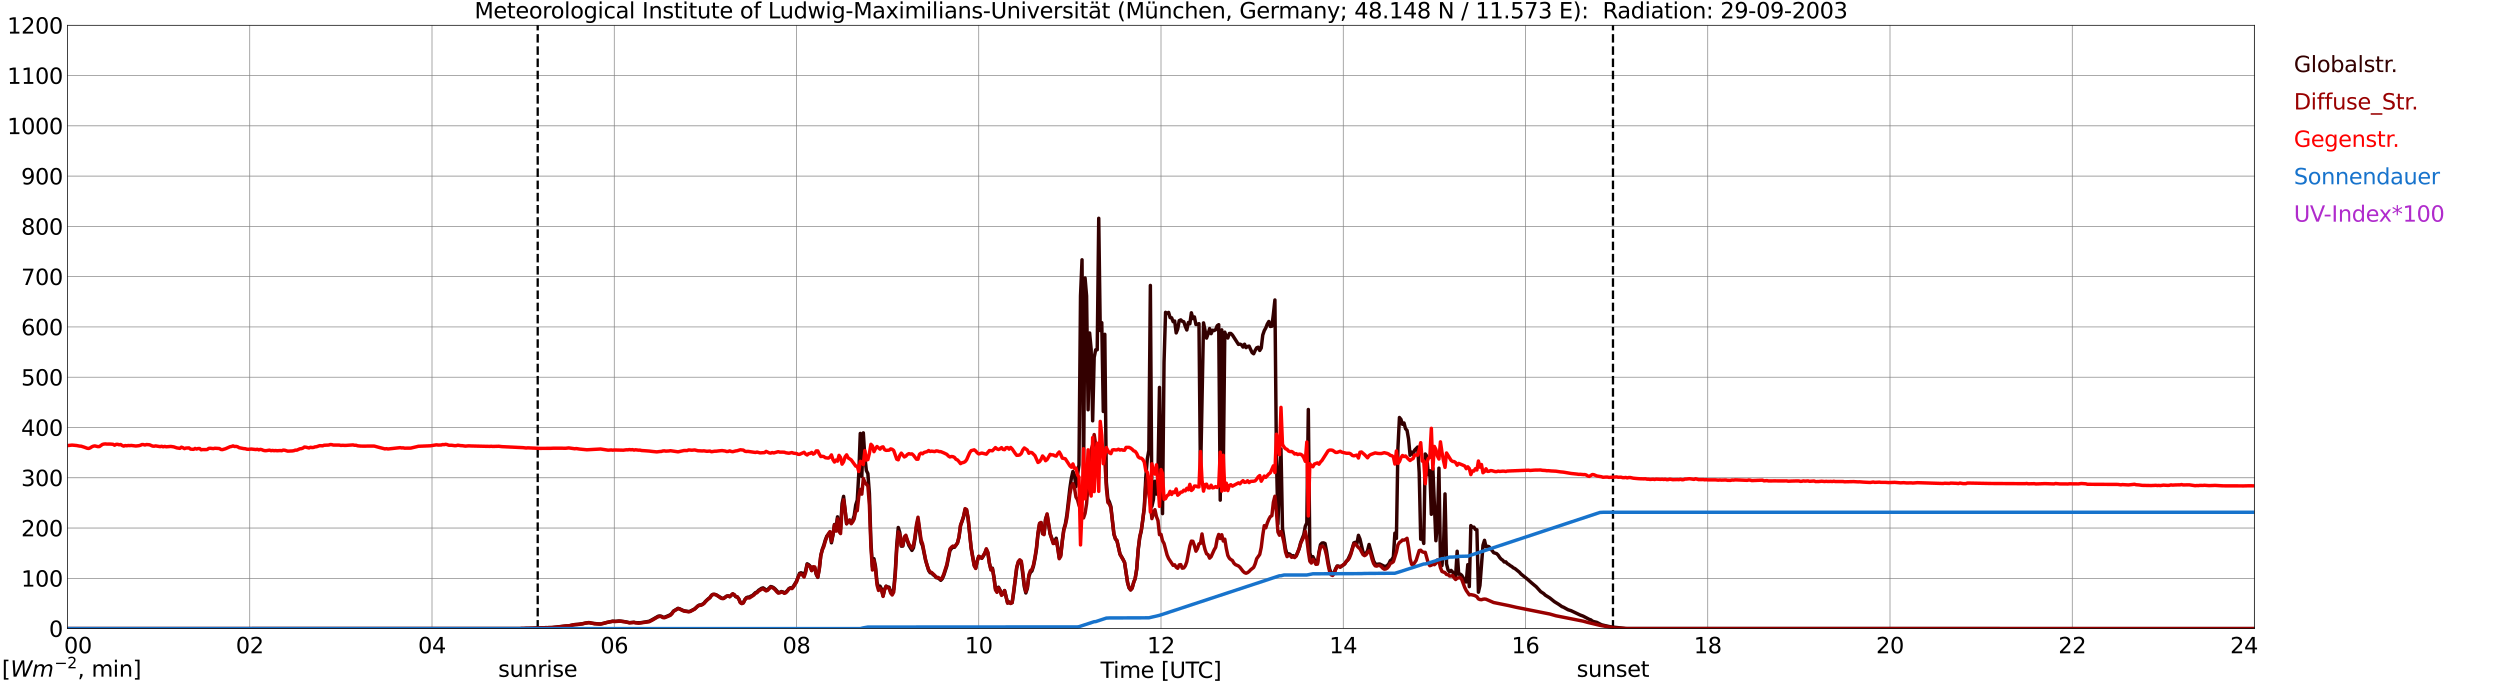 <?xml version="1.0" encoding="utf-8" standalone="no"?>
<!DOCTYPE svg PUBLIC "-//W3C//DTD SVG 1.1//EN"
  "http://www.w3.org/Graphics/SVG/1.1/DTD/svg11.dtd">
<svg xmlns:xlink="http://www.w3.org/1999/xlink" width="1085.4pt" height="296.64pt" viewBox="0 0 1085.4 296.64" xmlns="http://www.w3.org/2000/svg" version="1.1">
 <defs>
  <style type="text/css">*{stroke-linejoin: round; stroke-linecap: butt}</style>
 </defs>
 <g id="figure_1">
  <g id="patch_1">
   <path d="M 0 296.64 
L 1085.4 296.64 
L 1085.4 0 
L 0 0 
z
" style="fill: #ffffff"/>
  </g>
  <g id="axes_1">
   <g id="patch_2">
    <path d="M 29.306 272.909 
L 978.814 272.909 
L 978.814 10.976 
L 29.306 10.976 
z
" style="fill: #ffffff"/>
   </g>
   <g id="patch_3">
    <path d="M 978.814 272.909 
L 978.814 272.909 
L 978.814 10.976 
L 978.814 10.976 
z
" clip-path="url(#p3cdfb3d1e3)" style="fill: #d3d3d3; opacity: 0.25; stroke: #d3d3d3; stroke-linejoin: miter"/>
   </g>
   <g id="matplotlib.axis_1">
    <g id="xtick_1">
     <g id="line2d_1">
      <path d="M 29.306 272.909 
L 29.306 10.976 
" clip-path="url(#p3cdfb3d1e3)" style="fill: none; stroke: #808080; stroke-width: 0.3; stroke-linecap: square"/>
     </g>
     <g id="line2d_2"/>
     <g id="text_1">
      <!--    00 -->
      <g transform="translate(18.733 283.627) scale(0.095 -0.095)">
       <defs>
        <path id="DejaVuSans-20" transform="scale(0.016)"/>
        <path id="DejaVuSans-30" d="M 2034 4250 
Q 1547 4250 1301 3770 
Q 1056 3291 1056 2328 
Q 1056 1369 1301 889 
Q 1547 409 2034 409 
Q 2525 409 2770 889 
Q 3016 1369 3016 2328 
Q 3016 3291 2770 3770 
Q 2525 4250 2034 4250 
z
M 2034 4750 
Q 2819 4750 3233 4129 
Q 3647 3509 3647 2328 
Q 3647 1150 3233 529 
Q 2819 -91 2034 -91 
Q 1250 -91 836 529 
Q 422 1150 422 2328 
Q 422 3509 836 4129 
Q 1250 4750 2034 4750 
z
" transform="scale(0.016)"/>
       </defs>
       <use xlink:href="#DejaVuSans-20"/>
       <use xlink:href="#DejaVuSans-20" transform="translate(31.787 0)"/>
       <use xlink:href="#DejaVuSans-20" transform="translate(63.574 0)"/>
       <use xlink:href="#DejaVuSans-30" transform="translate(95.361 0)"/>
       <use xlink:href="#DejaVuSans-30" transform="translate(158.984 0)"/>
      </g>
     </g>
    </g>
    <g id="xtick_2">
     <g id="line2d_3">
      <path d="M 108.431 272.909 
L 108.431 10.976 
" clip-path="url(#p3cdfb3d1e3)" style="fill: none; stroke: #808080; stroke-width: 0.3; stroke-linecap: square"/>
     </g>
     <g id="line2d_4"/>
     <g id="text_2">
      <!-- 02 -->
      <g transform="translate(102.387 283.627) scale(0.095 -0.095)">
       <defs>
        <path id="DejaVuSans-32" d="M 1228 531 
L 3431 531 
L 3431 0 
L 469 0 
L 469 531 
Q 828 903 1448 1529 
Q 2069 2156 2228 2338 
Q 2531 2678 2651 2914 
Q 2772 3150 2772 3378 
Q 2772 3750 2511 3984 
Q 2250 4219 1831 4219 
Q 1534 4219 1204 4116 
Q 875 4013 500 3803 
L 500 4441 
Q 881 4594 1212 4672 
Q 1544 4750 1819 4750 
Q 2544 4750 2975 4387 
Q 3406 4025 3406 3419 
Q 3406 3131 3298 2873 
Q 3191 2616 2906 2266 
Q 2828 2175 2409 1742 
Q 1991 1309 1228 531 
z
" transform="scale(0.016)"/>
       </defs>
       <use xlink:href="#DejaVuSans-30"/>
       <use xlink:href="#DejaVuSans-32" transform="translate(63.623 0)"/>
      </g>
     </g>
    </g>
    <g id="xtick_3">
     <g id="line2d_5">
      <path d="M 187.557 272.909 
L 187.557 10.976 
" clip-path="url(#p3cdfb3d1e3)" style="fill: none; stroke: #808080; stroke-width: 0.3; stroke-linecap: square"/>
     </g>
     <g id="line2d_6"/>
     <g id="text_3">
      <!-- 04 -->
      <g transform="translate(181.513 283.627) scale(0.095 -0.095)">
       <defs>
        <path id="DejaVuSans-34" d="M 2419 4116 
L 825 1625 
L 2419 1625 
L 2419 4116 
z
M 2253 4666 
L 3047 4666 
L 3047 1625 
L 3713 1625 
L 3713 1100 
L 3047 1100 
L 3047 0 
L 2419 0 
L 2419 1100 
L 313 1100 
L 313 1709 
L 2253 4666 
z
" transform="scale(0.016)"/>
       </defs>
       <use xlink:href="#DejaVuSans-30"/>
       <use xlink:href="#DejaVuSans-34" transform="translate(63.623 0)"/>
      </g>
     </g>
    </g>
    <g id="xtick_4">
     <g id="line2d_7">
      <path d="M 266.683 272.909 
L 266.683 10.976 
" clip-path="url(#p3cdfb3d1e3)" style="fill: none; stroke: #808080; stroke-width: 0.3; stroke-linecap: square"/>
     </g>
     <g id="line2d_8"/>
     <g id="text_4">
      <!-- 06 -->
      <g transform="translate(260.638 283.627) scale(0.095 -0.095)">
       <defs>
        <path id="DejaVuSans-36" d="M 2113 2584 
Q 1688 2584 1439 2293 
Q 1191 2003 1191 1497 
Q 1191 994 1439 701 
Q 1688 409 2113 409 
Q 2538 409 2786 701 
Q 3034 994 3034 1497 
Q 3034 2003 2786 2293 
Q 2538 2584 2113 2584 
z
M 3366 4563 
L 3366 3988 
Q 3128 4100 2886 4159 
Q 2644 4219 2406 4219 
Q 1781 4219 1451 3797 
Q 1122 3375 1075 2522 
Q 1259 2794 1537 2939 
Q 1816 3084 2150 3084 
Q 2853 3084 3261 2657 
Q 3669 2231 3669 1497 
Q 3669 778 3244 343 
Q 2819 -91 2113 -91 
Q 1303 -91 875 529 
Q 447 1150 447 2328 
Q 447 3434 972 4092 
Q 1497 4750 2381 4750 
Q 2619 4750 2861 4703 
Q 3103 4656 3366 4563 
z
" transform="scale(0.016)"/>
       </defs>
       <use xlink:href="#DejaVuSans-30"/>
       <use xlink:href="#DejaVuSans-36" transform="translate(63.623 0)"/>
      </g>
     </g>
    </g>
    <g id="xtick_5">
     <g id="line2d_9">
      <path d="M 345.808 272.909 
L 345.808 10.976 
" clip-path="url(#p3cdfb3d1e3)" style="fill: none; stroke: #808080; stroke-width: 0.3; stroke-linecap: square"/>
     </g>
     <g id="line2d_10"/>
     <g id="text_5">
      <!-- 08 -->
      <g transform="translate(339.764 283.627) scale(0.095 -0.095)">
       <defs>
        <path id="DejaVuSans-38" d="M 2034 2216 
Q 1584 2216 1326 1975 
Q 1069 1734 1069 1313 
Q 1069 891 1326 650 
Q 1584 409 2034 409 
Q 2484 409 2743 651 
Q 3003 894 3003 1313 
Q 3003 1734 2745 1975 
Q 2488 2216 2034 2216 
z
M 1403 2484 
Q 997 2584 770 2862 
Q 544 3141 544 3541 
Q 544 4100 942 4425 
Q 1341 4750 2034 4750 
Q 2731 4750 3128 4425 
Q 3525 4100 3525 3541 
Q 3525 3141 3298 2862 
Q 3072 2584 2669 2484 
Q 3125 2378 3379 2068 
Q 3634 1759 3634 1313 
Q 3634 634 3220 271 
Q 2806 -91 2034 -91 
Q 1263 -91 848 271 
Q 434 634 434 1313 
Q 434 1759 690 2068 
Q 947 2378 1403 2484 
z
M 1172 3481 
Q 1172 3119 1398 2916 
Q 1625 2713 2034 2713 
Q 2441 2713 2670 2916 
Q 2900 3119 2900 3481 
Q 2900 3844 2670 4047 
Q 2441 4250 2034 4250 
Q 1625 4250 1398 4047 
Q 1172 3844 1172 3481 
z
" transform="scale(0.016)"/>
       </defs>
       <use xlink:href="#DejaVuSans-30"/>
       <use xlink:href="#DejaVuSans-38" transform="translate(63.623 0)"/>
      </g>
     </g>
    </g>
    <g id="xtick_6">
     <g id="line2d_11">
      <path d="M 424.934 272.909 
L 424.934 10.976 
" clip-path="url(#p3cdfb3d1e3)" style="fill: none; stroke: #808080; stroke-width: 0.3; stroke-linecap: square"/>
     </g>
     <g id="line2d_12"/>
     <g id="text_6">
      <!-- 10 -->
      <g transform="translate(418.89 283.627) scale(0.095 -0.095)">
       <defs>
        <path id="DejaVuSans-31" d="M 794 531 
L 1825 531 
L 1825 4091 
L 703 3866 
L 703 4441 
L 1819 4666 
L 2450 4666 
L 2450 531 
L 3481 531 
L 3481 0 
L 794 0 
L 794 531 
z
" transform="scale(0.016)"/>
       </defs>
       <use xlink:href="#DejaVuSans-31"/>
       <use xlink:href="#DejaVuSans-30" transform="translate(63.623 0)"/>
      </g>
     </g>
    </g>
    <g id="xtick_7">
     <g id="line2d_13">
      <path d="M 504.06 272.909 
L 504.06 10.976 
" clip-path="url(#p3cdfb3d1e3)" style="fill: none; stroke: #808080; stroke-width: 0.3; stroke-linecap: square"/>
     </g>
     <g id="line2d_14"/>
     <g id="text_7">
      <!-- 12 -->
      <g transform="translate(498.015 283.627) scale(0.095 -0.095)">
       <use xlink:href="#DejaVuSans-31"/>
       <use xlink:href="#DejaVuSans-32" transform="translate(63.623 0)"/>
      </g>
     </g>
    </g>
    <g id="xtick_8">
     <g id="line2d_15">
      <path d="M 583.185 272.909 
L 583.185 10.976 
" clip-path="url(#p3cdfb3d1e3)" style="fill: none; stroke: #808080; stroke-width: 0.3; stroke-linecap: square"/>
     </g>
     <g id="line2d_16"/>
     <g id="text_8">
      <!-- 14 -->
      <g transform="translate(577.141 283.627) scale(0.095 -0.095)">
       <use xlink:href="#DejaVuSans-31"/>
       <use xlink:href="#DejaVuSans-34" transform="translate(63.623 0)"/>
      </g>
     </g>
    </g>
    <g id="xtick_9">
     <g id="line2d_17">
      <path d="M 662.311 272.909 
L 662.311 10.976 
" clip-path="url(#p3cdfb3d1e3)" style="fill: none; stroke: #808080; stroke-width: 0.3; stroke-linecap: square"/>
     </g>
     <g id="line2d_18"/>
     <g id="text_9">
      <!-- 16 -->
      <g transform="translate(656.267 283.627) scale(0.095 -0.095)">
       <use xlink:href="#DejaVuSans-31"/>
       <use xlink:href="#DejaVuSans-36" transform="translate(63.623 0)"/>
      </g>
     </g>
    </g>
    <g id="xtick_10">
     <g id="line2d_19">
      <path d="M 741.437 272.909 
L 741.437 10.976 
" clip-path="url(#p3cdfb3d1e3)" style="fill: none; stroke: #808080; stroke-width: 0.3; stroke-linecap: square"/>
     </g>
     <g id="line2d_20"/>
     <g id="text_10">
      <!-- 18 -->
      <g transform="translate(735.392 283.627) scale(0.095 -0.095)">
       <use xlink:href="#DejaVuSans-31"/>
       <use xlink:href="#DejaVuSans-38" transform="translate(63.623 0)"/>
      </g>
     </g>
    </g>
    <g id="xtick_11">
     <g id="line2d_21">
      <path d="M 820.562 272.909 
L 820.562 10.976 
" clip-path="url(#p3cdfb3d1e3)" style="fill: none; stroke: #808080; stroke-width: 0.3; stroke-linecap: square"/>
     </g>
     <g id="line2d_22"/>
     <g id="text_11">
      <!-- 20 -->
      <g transform="translate(814.518 283.627) scale(0.095 -0.095)">
       <use xlink:href="#DejaVuSans-32"/>
       <use xlink:href="#DejaVuSans-30" transform="translate(63.623 0)"/>
      </g>
     </g>
    </g>
    <g id="xtick_12">
     <g id="line2d_23">
      <path d="M 899.688 272.909 
L 899.688 10.976 
" clip-path="url(#p3cdfb3d1e3)" style="fill: none; stroke: #808080; stroke-width: 0.3; stroke-linecap: square"/>
     </g>
     <g id="line2d_24"/>
     <g id="text_12">
      <!-- 22 -->
      <g transform="translate(893.644 283.627) scale(0.095 -0.095)">
       <use xlink:href="#DejaVuSans-32"/>
       <use xlink:href="#DejaVuSans-32" transform="translate(63.623 0)"/>
      </g>
     </g>
    </g>
    <g id="xtick_13">
     <g id="line2d_25">
      <path d="M 978.814 272.909 
L 978.814 10.976 
" clip-path="url(#p3cdfb3d1e3)" style="fill: none; stroke: #808080; stroke-width: 0.3; stroke-linecap: square"/>
     </g>
     <g id="line2d_26"/>
     <g id="text_13">
      <!-- 24    -->
      <g transform="translate(968.241 283.627) scale(0.095 -0.095)">
       <use xlink:href="#DejaVuSans-32"/>
       <use xlink:href="#DejaVuSans-34" transform="translate(63.623 0)"/>
       <use xlink:href="#DejaVuSans-20" transform="translate(127.246 0)"/>
       <use xlink:href="#DejaVuSans-20" transform="translate(159.033 0)"/>
       <use xlink:href="#DejaVuSans-20" transform="translate(190.82 0)"/>
      </g>
     </g>
    </g>
    <g id="text_14">
     <!-- Time [UTC] -->
     <g transform="translate(477.806 294.322) scale(0.095 -0.095)">
      <defs>
       <path id="DejaVuSans-54" d="M -19 4666 
L 3928 4666 
L 3928 4134 
L 2272 4134 
L 2272 0 
L 1638 0 
L 1638 4134 
L -19 4134 
L -19 4666 
z
" transform="scale(0.016)"/>
       <path id="DejaVuSans-69" d="M 603 3500 
L 1178 3500 
L 1178 0 
L 603 0 
L 603 3500 
z
M 603 4863 
L 1178 4863 
L 1178 4134 
L 603 4134 
L 603 4863 
z
" transform="scale(0.016)"/>
       <path id="DejaVuSans-6d" d="M 3328 2828 
Q 3544 3216 3844 3400 
Q 4144 3584 4550 3584 
Q 5097 3584 5394 3201 
Q 5691 2819 5691 2113 
L 5691 0 
L 5113 0 
L 5113 2094 
Q 5113 2597 4934 2840 
Q 4756 3084 4391 3084 
Q 3944 3084 3684 2787 
Q 3425 2491 3425 1978 
L 3425 0 
L 2847 0 
L 2847 2094 
Q 2847 2600 2669 2842 
Q 2491 3084 2119 3084 
Q 1678 3084 1418 2786 
Q 1159 2488 1159 1978 
L 1159 0 
L 581 0 
L 581 3500 
L 1159 3500 
L 1159 2956 
Q 1356 3278 1631 3431 
Q 1906 3584 2284 3584 
Q 2666 3584 2933 3390 
Q 3200 3197 3328 2828 
z
" transform="scale(0.016)"/>
       <path id="DejaVuSans-65" d="M 3597 1894 
L 3597 1613 
L 953 1613 
Q 991 1019 1311 708 
Q 1631 397 2203 397 
Q 2534 397 2845 478 
Q 3156 559 3463 722 
L 3463 178 
Q 3153 47 2828 -22 
Q 2503 -91 2169 -91 
Q 1331 -91 842 396 
Q 353 884 353 1716 
Q 353 2575 817 3079 
Q 1281 3584 2069 3584 
Q 2775 3584 3186 3129 
Q 3597 2675 3597 1894 
z
M 3022 2063 
Q 3016 2534 2758 2815 
Q 2500 3097 2075 3097 
Q 1594 3097 1305 2825 
Q 1016 2553 972 2059 
L 3022 2063 
z
" transform="scale(0.016)"/>
       <path id="DejaVuSans-5b" d="M 550 4863 
L 1875 4863 
L 1875 4416 
L 1125 4416 
L 1125 -397 
L 1875 -397 
L 1875 -844 
L 550 -844 
L 550 4863 
z
" transform="scale(0.016)"/>
       <path id="DejaVuSans-55" d="M 556 4666 
L 1191 4666 
L 1191 1831 
Q 1191 1081 1462 751 
Q 1734 422 2344 422 
Q 2950 422 3222 751 
Q 3494 1081 3494 1831 
L 3494 4666 
L 4128 4666 
L 4128 1753 
Q 4128 841 3676 375 
Q 3225 -91 2344 -91 
Q 1459 -91 1007 375 
Q 556 841 556 1753 
L 556 4666 
z
" transform="scale(0.016)"/>
       <path id="DejaVuSans-43" d="M 4122 4306 
L 4122 3641 
Q 3803 3938 3442 4084 
Q 3081 4231 2675 4231 
Q 1875 4231 1450 3742 
Q 1025 3253 1025 2328 
Q 1025 1406 1450 917 
Q 1875 428 2675 428 
Q 3081 428 3442 575 
Q 3803 722 4122 1019 
L 4122 359 
Q 3791 134 3420 21 
Q 3050 -91 2638 -91 
Q 1578 -91 968 557 
Q 359 1206 359 2328 
Q 359 3453 968 4101 
Q 1578 4750 2638 4750 
Q 3056 4750 3426 4639 
Q 3797 4528 4122 4306 
z
" transform="scale(0.016)"/>
       <path id="DejaVuSans-5d" d="M 1947 4863 
L 1947 -844 
L 622 -844 
L 622 -397 
L 1369 -397 
L 1369 4416 
L 622 4416 
L 622 4863 
L 1947 4863 
z
" transform="scale(0.016)"/>
      </defs>
      <use xlink:href="#DejaVuSans-54"/>
      <use xlink:href="#DejaVuSans-69" transform="translate(57.959 0)"/>
      <use xlink:href="#DejaVuSans-6d" transform="translate(85.742 0)"/>
      <use xlink:href="#DejaVuSans-65" transform="translate(183.154 0)"/>
      <use xlink:href="#DejaVuSans-20" transform="translate(244.678 0)"/>
      <use xlink:href="#DejaVuSans-5b" transform="translate(276.465 0)"/>
      <use xlink:href="#DejaVuSans-55" transform="translate(315.479 0)"/>
      <use xlink:href="#DejaVuSans-54" transform="translate(388.672 0)"/>
      <use xlink:href="#DejaVuSans-43" transform="translate(443.881 0)"/>
      <use xlink:href="#DejaVuSans-5d" transform="translate(513.705 0)"/>
     </g>
    </g>
   </g>
   <g id="matplotlib.axis_2">
    <g id="ytick_1">
     <g id="line2d_27">
      <path d="M 29.306 272.909 
L 978.814 272.909 
" clip-path="url(#p3cdfb3d1e3)" style="fill: none; stroke: #808080; stroke-width: 0.3; stroke-linecap: square"/>
     </g>
     <g id="line2d_28"/>
     <g id="text_15">
      <!-- 0 -->
      <g transform="translate(21.261 276.518) scale(0.095 -0.095)">
       <use xlink:href="#DejaVuSans-30"/>
      </g>
     </g>
    </g>
    <g id="ytick_2">
     <g id="line2d_29">
      <path d="M 29.306 251.081 
L 978.814 251.081 
" clip-path="url(#p3cdfb3d1e3)" style="fill: none; stroke: #808080; stroke-width: 0.3; stroke-linecap: square"/>
     </g>
     <g id="line2d_30"/>
     <g id="text_16">
      <!-- 100 -->
      <g transform="translate(9.173 254.69) scale(0.095 -0.095)">
       <use xlink:href="#DejaVuSans-31"/>
       <use xlink:href="#DejaVuSans-30" transform="translate(63.623 0)"/>
       <use xlink:href="#DejaVuSans-30" transform="translate(127.246 0)"/>
      </g>
     </g>
    </g>
    <g id="ytick_3">
     <g id="line2d_31">
      <path d="M 29.306 229.253 
L 978.814 229.253 
" clip-path="url(#p3cdfb3d1e3)" style="fill: none; stroke: #808080; stroke-width: 0.3; stroke-linecap: square"/>
     </g>
     <g id="line2d_32"/>
     <g id="text_17">
      <!-- 200 -->
      <g transform="translate(9.173 232.863) scale(0.095 -0.095)">
       <use xlink:href="#DejaVuSans-32"/>
       <use xlink:href="#DejaVuSans-30" transform="translate(63.623 0)"/>
       <use xlink:href="#DejaVuSans-30" transform="translate(127.246 0)"/>
      </g>
     </g>
    </g>
    <g id="ytick_4">
     <g id="line2d_33">
      <path d="M 29.306 207.426 
L 978.814 207.426 
" clip-path="url(#p3cdfb3d1e3)" style="fill: none; stroke: #808080; stroke-width: 0.3; stroke-linecap: square"/>
     </g>
     <g id="line2d_34"/>
     <g id="text_18">
      <!-- 300 -->
      <g transform="translate(9.173 211.035) scale(0.095 -0.095)">
       <defs>
        <path id="DejaVuSans-33" d="M 2597 2516 
Q 3050 2419 3304 2112 
Q 3559 1806 3559 1356 
Q 3559 666 3084 287 
Q 2609 -91 1734 -91 
Q 1441 -91 1130 -33 
Q 819 25 488 141 
L 488 750 
Q 750 597 1062 519 
Q 1375 441 1716 441 
Q 2309 441 2620 675 
Q 2931 909 2931 1356 
Q 2931 1769 2642 2001 
Q 2353 2234 1838 2234 
L 1294 2234 
L 1294 2753 
L 1863 2753 
Q 2328 2753 2575 2939 
Q 2822 3125 2822 3475 
Q 2822 3834 2567 4026 
Q 2313 4219 1838 4219 
Q 1578 4219 1281 4162 
Q 984 4106 628 3988 
L 628 4550 
Q 988 4650 1302 4700 
Q 1616 4750 1894 4750 
Q 2613 4750 3031 4423 
Q 3450 4097 3450 3541 
Q 3450 3153 3228 2886 
Q 3006 2619 2597 2516 
z
" transform="scale(0.016)"/>
       </defs>
       <use xlink:href="#DejaVuSans-33"/>
       <use xlink:href="#DejaVuSans-30" transform="translate(63.623 0)"/>
       <use xlink:href="#DejaVuSans-30" transform="translate(127.246 0)"/>
      </g>
     </g>
    </g>
    <g id="ytick_5">
     <g id="line2d_35">
      <path d="M 29.306 185.598 
L 978.814 185.598 
" clip-path="url(#p3cdfb3d1e3)" style="fill: none; stroke: #808080; stroke-width: 0.3; stroke-linecap: square"/>
     </g>
     <g id="line2d_36"/>
     <g id="text_19">
      <!-- 400 -->
      <g transform="translate(9.173 189.207) scale(0.095 -0.095)">
       <use xlink:href="#DejaVuSans-34"/>
       <use xlink:href="#DejaVuSans-30" transform="translate(63.623 0)"/>
       <use xlink:href="#DejaVuSans-30" transform="translate(127.246 0)"/>
      </g>
     </g>
    </g>
    <g id="ytick_6">
     <g id="line2d_37">
      <path d="M 29.306 163.77 
L 978.814 163.77 
" clip-path="url(#p3cdfb3d1e3)" style="fill: none; stroke: #808080; stroke-width: 0.3; stroke-linecap: square"/>
     </g>
     <g id="line2d_38"/>
     <g id="text_20">
      <!-- 500 -->
      <g transform="translate(9.173 167.379) scale(0.095 -0.095)">
       <defs>
        <path id="DejaVuSans-35" d="M 691 4666 
L 3169 4666 
L 3169 4134 
L 1269 4134 
L 1269 2991 
Q 1406 3038 1543 3061 
Q 1681 3084 1819 3084 
Q 2600 3084 3056 2656 
Q 3513 2228 3513 1497 
Q 3513 744 3044 326 
Q 2575 -91 1722 -91 
Q 1428 -91 1123 -41 
Q 819 9 494 109 
L 494 744 
Q 775 591 1075 516 
Q 1375 441 1709 441 
Q 2250 441 2565 725 
Q 2881 1009 2881 1497 
Q 2881 1984 2565 2268 
Q 2250 2553 1709 2553 
Q 1456 2553 1204 2497 
Q 953 2441 691 2322 
L 691 4666 
z
" transform="scale(0.016)"/>
       </defs>
       <use xlink:href="#DejaVuSans-35"/>
       <use xlink:href="#DejaVuSans-30" transform="translate(63.623 0)"/>
       <use xlink:href="#DejaVuSans-30" transform="translate(127.246 0)"/>
      </g>
     </g>
    </g>
    <g id="ytick_7">
     <g id="line2d_39">
      <path d="M 29.306 141.942 
L 978.814 141.942 
" clip-path="url(#p3cdfb3d1e3)" style="fill: none; stroke: #808080; stroke-width: 0.3; stroke-linecap: square"/>
     </g>
     <g id="line2d_40"/>
     <g id="text_21">
      <!-- 600 -->
      <g transform="translate(9.173 145.551) scale(0.095 -0.095)">
       <use xlink:href="#DejaVuSans-36"/>
       <use xlink:href="#DejaVuSans-30" transform="translate(63.623 0)"/>
       <use xlink:href="#DejaVuSans-30" transform="translate(127.246 0)"/>
      </g>
     </g>
    </g>
    <g id="ytick_8">
     <g id="line2d_41">
      <path d="M 29.306 120.114 
L 978.814 120.114 
" clip-path="url(#p3cdfb3d1e3)" style="fill: none; stroke: #808080; stroke-width: 0.3; stroke-linecap: square"/>
     </g>
     <g id="line2d_42"/>
     <g id="text_22">
      <!-- 700 -->
      <g transform="translate(9.173 123.724) scale(0.095 -0.095)">
       <defs>
        <path id="DejaVuSans-37" d="M 525 4666 
L 3525 4666 
L 3525 4397 
L 1831 0 
L 1172 0 
L 2766 4134 
L 525 4134 
L 525 4666 
z
" transform="scale(0.016)"/>
       </defs>
       <use xlink:href="#DejaVuSans-37"/>
       <use xlink:href="#DejaVuSans-30" transform="translate(63.623 0)"/>
       <use xlink:href="#DejaVuSans-30" transform="translate(127.246 0)"/>
      </g>
     </g>
    </g>
    <g id="ytick_9">
     <g id="line2d_43">
      <path d="M 29.306 98.287 
L 978.814 98.287 
" clip-path="url(#p3cdfb3d1e3)" style="fill: none; stroke: #808080; stroke-width: 0.3; stroke-linecap: square"/>
     </g>
     <g id="line2d_44"/>
     <g id="text_23">
      <!-- 800 -->
      <g transform="translate(9.173 101.896) scale(0.095 -0.095)">
       <use xlink:href="#DejaVuSans-38"/>
       <use xlink:href="#DejaVuSans-30" transform="translate(63.623 0)"/>
       <use xlink:href="#DejaVuSans-30" transform="translate(127.246 0)"/>
      </g>
     </g>
    </g>
    <g id="ytick_10">
     <g id="line2d_45">
      <path d="M 29.306 76.459 
L 978.814 76.459 
" clip-path="url(#p3cdfb3d1e3)" style="fill: none; stroke: #808080; stroke-width: 0.3; stroke-linecap: square"/>
     </g>
     <g id="line2d_46"/>
     <g id="text_24">
      <!-- 900 -->
      <g transform="translate(9.173 80.068) scale(0.095 -0.095)">
       <defs>
        <path id="DejaVuSans-39" d="M 703 97 
L 703 672 
Q 941 559 1184 500 
Q 1428 441 1663 441 
Q 2288 441 2617 861 
Q 2947 1281 2994 2138 
Q 2813 1869 2534 1725 
Q 2256 1581 1919 1581 
Q 1219 1581 811 2004 
Q 403 2428 403 3163 
Q 403 3881 828 4315 
Q 1253 4750 1959 4750 
Q 2769 4750 3195 4129 
Q 3622 3509 3622 2328 
Q 3622 1225 3098 567 
Q 2575 -91 1691 -91 
Q 1453 -91 1209 -44 
Q 966 3 703 97 
z
M 1959 2075 
Q 2384 2075 2632 2365 
Q 2881 2656 2881 3163 
Q 2881 3666 2632 3958 
Q 2384 4250 1959 4250 
Q 1534 4250 1286 3958 
Q 1038 3666 1038 3163 
Q 1038 2656 1286 2365 
Q 1534 2075 1959 2075 
z
" transform="scale(0.016)"/>
       </defs>
       <use xlink:href="#DejaVuSans-39"/>
       <use xlink:href="#DejaVuSans-30" transform="translate(63.623 0)"/>
       <use xlink:href="#DejaVuSans-30" transform="translate(127.246 0)"/>
      </g>
     </g>
    </g>
    <g id="ytick_11">
     <g id="line2d_47">
      <path d="M 29.306 54.631 
L 978.814 54.631 
" clip-path="url(#p3cdfb3d1e3)" style="fill: none; stroke: #808080; stroke-width: 0.3; stroke-linecap: square"/>
     </g>
     <g id="line2d_48"/>
     <g id="text_25">
      <!-- 1000 -->
      <g transform="translate(3.128 58.24) scale(0.095 -0.095)">
       <use xlink:href="#DejaVuSans-31"/>
       <use xlink:href="#DejaVuSans-30" transform="translate(63.623 0)"/>
       <use xlink:href="#DejaVuSans-30" transform="translate(127.246 0)"/>
       <use xlink:href="#DejaVuSans-30" transform="translate(190.869 0)"/>
      </g>
     </g>
    </g>
    <g id="ytick_12">
     <g id="line2d_49">
      <path d="M 29.306 32.803 
L 978.814 32.803 
" clip-path="url(#p3cdfb3d1e3)" style="fill: none; stroke: #808080; stroke-width: 0.3; stroke-linecap: square"/>
     </g>
     <g id="line2d_50"/>
     <g id="text_26">
      <!-- 1100 -->
      <g transform="translate(3.128 36.413) scale(0.095 -0.095)">
       <use xlink:href="#DejaVuSans-31"/>
       <use xlink:href="#DejaVuSans-31" transform="translate(63.623 0)"/>
       <use xlink:href="#DejaVuSans-30" transform="translate(127.246 0)"/>
       <use xlink:href="#DejaVuSans-30" transform="translate(190.869 0)"/>
      </g>
     </g>
    </g>
    <g id="ytick_13">
     <g id="line2d_51">
      <path d="M 29.306 10.976 
L 978.814 10.976 
" clip-path="url(#p3cdfb3d1e3)" style="fill: none; stroke: #808080; stroke-width: 0.3; stroke-linecap: square"/>
     </g>
     <g id="line2d_52"/>
     <g id="text_27">
      <!-- 1200 -->
      <g transform="translate(3.128 14.585) scale(0.095 -0.095)">
       <use xlink:href="#DejaVuSans-31"/>
       <use xlink:href="#DejaVuSans-32" transform="translate(63.623 0)"/>
       <use xlink:href="#DejaVuSans-30" transform="translate(127.246 0)"/>
       <use xlink:href="#DejaVuSans-30" transform="translate(190.869 0)"/>
      </g>
     </g>
    </g>
   </g>
   <g id="line2d_53">
    <path d="M 233.45 272.909 
L 233.45 10.976 
" clip-path="url(#p3cdfb3d1e3)" style="fill: none; stroke-dasharray: 3.7,1.6; stroke-dashoffset: 0; stroke: #000000"/>
   </g>
   <g id="line2d_54">
    <path d="M 700.291 272.909 
L 700.291 10.976 
" clip-path="url(#p3cdfb3d1e3)" style="fill: none; stroke-dasharray: 3.7,1.6; stroke-dashoffset: 0; stroke: #000000"/>
   </g>
   <g id="line2d_55">
    <path d="M 29.306 272.909 
L 227.779 272.876 
L 228.439 272.795 
L 229.757 272.795 
L 234.373 272.59 
L 236.351 272.549 
L 237.011 272.468 
L 237.67 272.509 
L 238.329 272.426 
L 239.648 272.468 
L 240.967 272.304 
L 245.583 271.772 
L 246.901 271.73 
L 249.539 271.156 
L 250.858 271.075 
L 252.176 270.912 
L 255.473 270.296 
L 256.133 270.337 
L 256.792 270.543 
L 260.089 270.912 
L 260.748 270.912 
L 266.023 269.683 
L 267.342 269.766 
L 268.661 269.6 
L 270.639 269.805 
L 271.958 270.052 
L 273.277 270.337 
L 275.255 270.132 
L 275.914 270.337 
L 277.892 270.379 
L 280.53 269.969 
L 281.849 269.724 
L 283.167 269.028 
L 285.805 267.513 
L 286.464 267.43 
L 287.124 267.552 
L 287.783 267.921 
L 288.442 268.004 
L 290.42 267.186 
L 291.08 266.817 
L 291.739 266.243 
L 292.399 265.3 
L 294.377 264.112 
L 295.036 264.317 
L 296.355 264.933 
L 297.014 265.177 
L 298.992 265.505 
L 299.652 265.383 
L 301.63 264.317 
L 302.949 263.088 
L 303.608 262.68 
L 304.267 262.639 
L 304.927 262.353 
L 305.586 261.943 
L 306.246 261.124 
L 307.564 259.937 
L 308.224 259.445 
L 308.883 258.461 
L 309.543 258.053 
L 310.202 258.053 
L 310.861 258.217 
L 313.499 259.773 
L 314.158 259.773 
L 315.477 258.83 
L 316.136 258.708 
L 316.796 259.077 
L 318.114 257.848 
L 318.774 258.217 
L 319.433 259.077 
L 320.093 259.157 
L 320.752 260.017 
L 321.411 261.532 
L 322.071 261.984 
L 322.73 261.696 
L 323.39 260.305 
L 324.049 259.485 
L 324.708 259.24 
L 325.368 259.199 
L 326.027 258.788 
L 326.686 258.544 
L 328.005 257.274 
L 328.665 257.029 
L 329.324 256.291 
L 330.643 255.431 
L 331.302 255.226 
L 331.961 255.636 
L 332.621 256.208 
L 333.28 255.964 
L 334.599 254.652 
L 335.258 254.816 
L 335.918 255.185 
L 336.577 255.759 
L 337.896 257.193 
L 338.555 257.193 
L 339.215 256.824 
L 339.874 256.988 
L 340.533 257.396 
L 341.193 257.029 
L 341.852 256.414 
L 342.512 255.554 
L 343.171 255.185 
L 343.83 255.348 
L 344.49 254.488 
L 345.808 252.319 
L 347.127 248.92 
L 347.787 248.673 
L 348.446 248.962 
L 349.105 249.697 
L 349.765 247.855 
L 350.424 244.784 
L 351.083 245.153 
L 351.743 245.807 
L 352.402 247.691 
L 353.062 246.34 
L 353.721 246.504 
L 354.38 249.411 
L 355.04 250.682 
L 355.699 247.036 
L 356.359 241.18 
L 357.018 238.478 
L 357.677 236.633 
L 358.337 234.381 
L 358.996 232.702 
L 360.315 231.392 
L 360.974 235.651 
L 361.634 232.375 
L 362.293 227.706 
L 362.952 229.057 
L 363.612 224.39 
L 364.271 229.631 
L 364.93 229.631 
L 365.59 218.656 
L 366.249 215.502 
L 367.568 227.378 
L 368.227 226.232 
L 368.887 225.863 
L 369.546 227.134 
L 370.206 225.863 
L 370.865 223.857 
L 371.524 219.23 
L 372.184 217.141 
L 372.843 205.756 
L 373.502 188.187 
L 374.162 206.86 
L 374.821 187.942 
L 375.481 198.426 
L 376.14 204.282 
L 376.799 205.633 
L 377.459 214.234 
L 378.118 235.241 
L 378.777 246.093 
L 379.437 242.573 
L 380.096 245.888 
L 380.756 252.729 
L 381.415 255.145 
L 382.074 254.488 
L 382.734 255.717 
L 383.393 258.585 
L 384.053 255.922 
L 384.712 254.488 
L 385.371 254.816 
L 386.031 254.94 
L 386.69 256.865 
L 387.349 257.232 
L 388.009 255.881 
L 388.668 248.468 
L 389.328 236.675 
L 389.987 229.018 
L 390.646 231.146 
L 391.306 237.124 
L 391.965 237.085 
L 392.624 233.521 
L 393.284 232.949 
L 394.603 236.797 
L 395.921 238.969 
L 396.581 237.862 
L 397.24 233.972 
L 397.899 228.729 
L 398.559 225.617 
L 399.878 235.446 
L 400.537 236.961 
L 401.856 243.308 
L 403.175 247.691 
L 403.834 248.673 
L 404.493 248.837 
L 405.153 249.533 
L 405.812 249.985 
L 406.471 250.804 
L 407.131 250.885 
L 407.79 251.336 
L 408.45 251.95 
L 409.109 251.253 
L 409.768 249.739 
L 411.087 245.685 
L 412.406 239.091 
L 413.065 238.148 
L 413.725 237.576 
L 414.384 237.618 
L 415.703 235.734 
L 416.362 233.235 
L 417.022 228.238 
L 418.34 224.429 
L 419 221.358 
L 419.659 221.563 
L 420.318 225.126 
L 421.637 237.821 
L 422.956 245.397 
L 423.615 246.585 
L 424.275 243.596 
L 424.934 241.63 
L 426.253 242.409 
L 426.912 241.424 
L 427.572 240.237 
L 428.231 238.6 
L 428.89 240.073 
L 429.55 244.456 
L 430.209 247.117 
L 430.869 246.667 
L 431.528 250.393 
L 432.187 255.473 
L 432.847 256.619 
L 433.506 254.94 
L 434.165 256.169 
L 434.825 258.134 
L 435.484 257.562 
L 436.144 256.372 
L 437.462 261.779 
L 438.122 261.329 
L 438.781 261.943 
L 439.44 261.657 
L 440.1 257.357 
L 441.419 246.626 
L 442.078 244.293 
L 442.737 243.513 
L 443.397 244.251 
L 444.716 254.816 
L 445.375 257.437 
L 446.034 255.512 
L 446.694 250.313 
L 447.353 248.51 
L 448.012 247.938 
L 448.672 245.888 
L 449.331 242.653 
L 449.991 238.478 
L 450.65 232.006 
L 451.309 227.706 
L 451.969 226.929 
L 452.628 231.434 
L 453.287 231.598 
L 453.947 225.331 
L 454.606 223.53 
L 455.925 231.801 
L 457.244 235.324 
L 457.903 234.955 
L 458.563 233.684 
L 459.222 237.412 
L 459.881 242.081 
L 460.541 240.892 
L 461.2 234.669 
L 461.859 229.753 
L 462.519 227.501 
L 463.178 223.569 
L 464.497 211.981 
L 465.156 207.517 
L 465.816 204.691 
L 466.475 206.166 
L 467.134 211.243 
L 468.453 201.825 
L 469.113 128.479 
L 469.772 112.793 
L 470.431 207.19 
L 471.091 120.697 
L 471.75 128.518 
L 472.409 177.908 
L 473.069 144.572 
L 473.728 151.616 
L 474.388 182.699 
L 475.047 155.179 
L 475.706 151.863 
L 476.366 151.863 
L 477.025 94.775 
L 477.685 143.507 
L 478.344 140.109 
L 479.003 178.646 
L 479.663 145.147 
L 480.322 209.237 
L 480.981 216.567 
L 481.641 217.877 
L 482.3 219.885 
L 483.619 231.884 
L 484.278 234.053 
L 484.938 234.832 
L 486.256 240.525 
L 487.575 242.817 
L 488.235 244.251 
L 489.553 252.974 
L 490.213 255.268 
L 490.872 256.086 
L 491.532 255.309 
L 492.191 252.851 
L 492.85 251.173 
L 493.51 247.2 
L 494.169 238.764 
L 494.828 233.44 
L 495.488 230.574 
L 496.147 225.863 
L 496.807 220.212 
L 497.466 207.065 
L 498.125 199.162 
L 498.785 195.558 
L 499.444 123.932 
L 500.103 219.843 
L 500.763 216.894 
L 501.422 208.949 
L 502.082 214.52 
L 502.741 206.166 
L 503.4 168.201 
L 504.06 201.333 
L 504.719 222.997 
L 505.379 157.268 
L 506.038 135.603 
L 506.697 136.053 
L 507.357 135.645 
L 508.016 137.898 
L 508.675 137.978 
L 509.335 139.659 
L 509.994 139.371 
L 510.654 144.531 
L 511.313 142.852 
L 511.972 139.207 
L 512.632 138.88 
L 513.291 139.493 
L 513.95 139.698 
L 514.61 141.707 
L 515.269 143.263 
L 515.929 140.026 
L 516.588 140.558 
L 517.247 135.809 
L 517.907 138.306 
L 518.566 137.609 
L 519.226 140.886 
L 519.885 140.805 
L 520.544 140.519 
L 521.204 208.294 
L 522.522 140.189 
L 523.841 146.784 
L 524.501 144.941 
L 525.16 142.647 
L 525.819 144.858 
L 526.479 143.385 
L 527.138 143.507 
L 527.797 143.138 
L 528.457 141.418 
L 529.116 140.969 
L 529.776 217.141 
L 530.435 143.221 
L 531.094 205.961 
L 531.754 144.204 
L 532.413 146.17 
L 533.073 146.742 
L 533.732 144.778 
L 534.391 144.778 
L 535.051 145.432 
L 537.688 149.527 
L 538.348 149.405 
L 539.007 149.691 
L 539.666 150.673 
L 540.326 149.447 
L 540.985 150.92 
L 541.644 150.429 
L 542.304 150.265 
L 543.623 153.09 
L 544.282 153.581 
L 544.941 152.149 
L 545.601 151.003 
L 546.26 150.756 
L 546.919 152.149 
L 547.579 151.084 
L 548.238 145.474 
L 548.898 143.549 
L 549.557 142.361 
L 550.216 140.683 
L 550.876 139.576 
L 551.535 141.746 
L 552.195 141.624 
L 552.854 136.383 
L 553.513 130.238 
L 554.173 198.016 
L 554.832 227.461 
L 555.491 208.214 
L 556.151 194.944 
L 556.81 229.426 
L 558.129 238.314 
L 558.788 240.606 
L 559.448 240.401 
L 560.107 240.647 
L 560.766 241.549 
L 561.426 241.221 
L 562.085 241.549 
L 562.745 241.261 
L 563.404 239.829 
L 564.063 238.109 
L 564.723 235.487 
L 566.042 232.128 
L 566.701 228.524 
L 567.36 227.051 
L 568.02 177.786 
L 568.679 240.032 
L 569.338 242.367 
L 569.998 241.671 
L 570.657 242.981 
L 571.317 244.62 
L 571.976 244.62 
L 572.635 239.787 
L 573.295 236.47 
L 573.954 235.773 
L 574.613 235.692 
L 575.273 235.978 
L 575.932 239.255 
L 576.592 243.638 
L 577.251 247.036 
L 577.91 248.673 
L 578.57 249.206 
L 579.229 248.551 
L 579.889 246.912 
L 580.548 245.725 
L 581.207 245.807 
L 581.867 246.218 
L 583.845 244.825 
L 584.504 243.719 
L 585.164 243.022 
L 586.482 240.156 
L 587.801 235.692 
L 588.46 235.446 
L 589.12 236.02 
L 589.779 232.416 
L 590.439 234.014 
L 591.757 239.665 
L 592.417 240.564 
L 593.076 240.237 
L 593.736 239.091 
L 594.395 236.389 
L 596.373 243.555 
L 597.032 244.701 
L 597.692 245.07 
L 598.351 244.906 
L 599.011 244.864 
L 600.989 245.849 
L 601.648 245.888 
L 602.307 245.522 
L 602.967 244.784 
L 603.626 243.391 
L 604.286 242.941 
L 604.945 241.793 
L 605.604 231.473 
L 606.264 233.767 
L 606.923 194.576 
L 607.582 181.265 
L 608.242 182.086 
L 608.901 184.214 
L 609.561 183.642 
L 610.22 186.139 
L 610.879 186.835 
L 611.539 190.603 
L 612.198 197.647 
L 612.858 196.254 
L 613.517 197.319 
L 614.176 195.436 
L 615.495 194.084 
L 616.154 205.101 
L 616.814 234.095 
L 617.473 232.785 
L 618.133 235.937 
L 618.792 197.114 
L 619.451 198.016 
L 620.111 206.166 
L 620.77 204.363 
L 621.429 223.283 
L 622.089 203.298 
L 623.408 234.75 
L 624.067 227.215 
L 624.726 203.256 
L 625.386 243.105 
L 626.045 245.561 
L 626.705 237.618 
L 627.364 214.437 
L 628.023 244.825 
L 628.683 247.405 
L 629.342 248.265 
L 630.001 247.65 
L 630.661 248.346 
L 631.32 249.37 
L 631.98 250.025 
L 632.639 239.338 
L 633.298 249.289 
L 633.958 249.248 
L 634.617 249.78 
L 635.276 250.926 
L 635.936 252.605 
L 636.595 252.646 
L 637.255 245.153 
L 637.914 254.694 
L 638.573 228.197 
L 639.233 228.976 
L 639.892 228.854 
L 640.552 229.878 
L 641.211 230 
L 641.87 257.11 
L 642.53 254.161 
L 643.848 236.758 
L 644.508 234.586 
L 645.167 237.412 
L 645.827 237.166 
L 646.486 237.371 
L 647.145 238.478 
L 647.805 238.969 
L 648.464 239.951 
L 649.783 240.361 
L 650.442 241.016 
L 651.102 242.04 
L 651.761 242.778 
L 652.42 243.227 
L 653.08 244.004 
L 653.739 243.924 
L 654.399 244.701 
L 655.058 245.07 
L 655.717 245.602 
L 656.377 245.971 
L 657.036 246.545 
L 657.695 246.831 
L 659.674 248.429 
L 660.333 249.206 
L 662.97 251.295 
L 664.949 253.056 
L 666.267 254.161 
L 666.927 254.694 
L 668.905 256.865 
L 670.224 257.725 
L 670.883 258.38 
L 672.861 259.609 
L 674.839 261.205 
L 676.817 262.434 
L 678.136 263.377 
L 678.796 263.621 
L 680.774 264.728 
L 682.092 265.136 
L 686.049 267.02 
L 687.368 267.513 
L 690.005 268.906 
L 690.664 269.109 
L 691.324 269.641 
L 691.983 269.888 
L 693.302 270.215 
L 695.28 271.239 
L 696.599 271.566 
L 699.236 272.14 
L 705.83 272.876 
L 978.154 272.909 
L 978.154 272.909 
" clip-path="url(#p3cdfb3d1e3)" style="fill: none; stroke: #330000; stroke-width: 1.5; stroke-linecap: square"/>
   </g>
   <g id="line2d_56">
    <path d="M 29.306 272.909 
L 225.801 272.909 
L 226.461 272.795 
L 232.395 272.712 
L 235.033 272.627 
L 238.329 272.544 
L 241.626 272.291 
L 242.945 272.123 
L 246.242 271.745 
L 246.901 271.745 
L 248.88 271.285 
L 250.858 271.117 
L 251.517 271.075 
L 252.176 270.907 
L 252.836 270.866 
L 254.155 270.53 
L 255.473 270.361 
L 256.133 270.403 
L 258.111 270.822 
L 260.748 270.907 
L 262.067 270.654 
L 263.386 270.235 
L 264.705 269.984 
L 266.023 269.774 
L 266.683 269.857 
L 269.32 269.689 
L 270.639 269.899 
L 271.298 269.94 
L 273.277 270.403 
L 275.255 270.276 
L 277.233 270.571 
L 281.849 269.94 
L 283.167 269.27 
L 285.145 268.094 
L 285.805 267.757 
L 286.464 267.633 
L 287.124 267.716 
L 287.783 268.137 
L 288.442 268.22 
L 289.761 267.716 
L 291.08 267.129 
L 291.739 266.457 
L 292.399 265.45 
L 294.377 264.232 
L 295.036 264.4 
L 296.355 265.073 
L 297.014 265.324 
L 298.992 265.618 
L 299.652 265.492 
L 301.63 264.442 
L 302.949 263.182 
L 303.608 262.846 
L 304.267 262.805 
L 304.927 262.512 
L 305.586 262.049 
L 306.905 260.58 
L 308.224 259.489 
L 308.883 258.524 
L 309.543 258.062 
L 310.202 258.062 
L 310.861 258.23 
L 312.18 259.111 
L 312.839 259.616 
L 313.499 259.867 
L 314.158 259.867 
L 315.477 258.86 
L 316.136 258.692 
L 316.796 259.026 
L 318.114 257.811 
L 318.774 258.188 
L 319.433 258.985 
L 320.093 259.153 
L 320.752 260.076 
L 321.411 261.672 
L 322.071 262.049 
L 322.73 261.755 
L 323.39 260.412 
L 324.049 259.699 
L 324.708 259.572 
L 325.368 259.616 
L 327.346 258.315 
L 328.005 257.601 
L 328.665 257.348 
L 329.324 256.634 
L 330.643 255.837 
L 331.302 255.669 
L 332.621 256.551 
L 333.28 256.298 
L 334.599 254.955 
L 335.258 255.124 
L 335.918 255.501 
L 336.577 256.132 
L 337.236 256.929 
L 337.896 257.516 
L 338.555 257.389 
L 339.215 257.055 
L 339.874 257.18 
L 340.533 257.601 
L 341.193 257.348 
L 341.852 256.634 
L 342.512 255.711 
L 343.171 255.418 
L 343.83 255.543 
L 344.49 254.787 
L 345.808 252.69 
L 346.468 250.799 
L 347.127 249.372 
L 347.787 249.204 
L 348.446 249.708 
L 349.105 250.548 
L 349.765 248.575 
L 350.424 245.174 
L 351.743 246.056 
L 352.402 247.735 
L 353.062 246.056 
L 353.721 246.141 
L 354.38 249.121 
L 355.04 250.507 
L 355.699 247.065 
L 356.359 241.187 
L 357.018 238.753 
L 357.677 237.284 
L 358.337 234.891 
L 358.996 233.128 
L 359.655 231.742 
L 360.315 230.818 
L 360.974 235.016 
L 361.634 231.995 
L 362.293 227.922 
L 362.952 230.609 
L 363.612 225.278 
L 364.271 230.777 
L 364.93 231.659 
L 365.59 220.745 
L 366.249 216.966 
L 366.909 221.542 
L 367.568 227.376 
L 368.227 226.119 
L 368.887 225.783 
L 369.546 227.376 
L 370.206 226.579 
L 370.865 225.278 
L 371.524 221.963 
L 372.184 221.71 
L 372.843 215.583 
L 373.502 212.476 
L 374.162 214.533 
L 374.821 207.731 
L 375.481 209.327 
L 376.14 210.25 
L 376.799 210.964 
L 377.459 219.402 
L 378.118 237.493 
L 378.777 247.484 
L 379.437 243.454 
L 380.096 246.77 
L 380.756 253.949 
L 381.415 256.342 
L 382.074 255.418 
L 382.734 256.298 
L 383.393 258.943 
L 384.053 256.005 
L 384.712 254.578 
L 385.371 255.124 
L 386.031 255.46 
L 386.69 257.516 
L 387.349 258.315 
L 388.009 257.097 
L 388.668 249.876 
L 389.328 238.458 
L 389.987 230.903 
L 390.646 232.078 
L 391.306 236.865 
L 391.965 236.738 
L 392.624 233.086 
L 393.284 232.372 
L 393.943 234.514 
L 394.603 236.192 
L 395.921 237.997 
L 396.581 236.821 
L 397.24 233.045 
L 397.899 227.756 
L 398.559 224.565 
L 399.878 234.304 
L 400.537 236.107 
L 401.856 243.035 
L 402.515 245.428 
L 403.175 247.316 
L 403.834 248.281 
L 404.493 248.575 
L 405.812 249.793 
L 406.471 250.675 
L 407.131 250.631 
L 407.79 251.009 
L 408.45 251.555 
L 409.109 250.758 
L 409.768 249.204 
L 411.087 245.05 
L 412.406 238.375 
L 413.065 237.578 
L 413.725 237.074 
L 414.384 237.367 
L 415.043 236.653 
L 415.703 235.688 
L 416.362 233.001 
L 417.022 228.007 
L 417.681 226.243 
L 418.34 224.102 
L 419 220.828 
L 419.659 221.208 
L 420.318 224.984 
L 421.637 238.166 
L 422.956 245.637 
L 423.615 246.812 
L 424.275 243.537 
L 424.934 241.481 
L 426.253 242.278 
L 427.572 240.054 
L 428.231 238.249 
L 428.89 239.803 
L 429.55 244.504 
L 430.209 247.484 
L 430.869 246.938 
L 431.528 250.885 
L 432.187 256.132 
L 432.847 257.18 
L 433.506 255.25 
L 434.165 256.383 
L 434.825 258.481 
L 435.484 257.935 
L 436.144 256.466 
L 437.462 261.84 
L 438.122 261.462 
L 438.781 262.008 
L 439.44 261.545 
L 440.759 251.513 
L 441.419 246.224 
L 442.078 243.832 
L 442.737 243.035 
L 443.397 243.581 
L 444.056 248.281 
L 444.716 254.032 
L 445.375 256.802 
L 446.034 254.873 
L 446.694 249.54 
L 447.353 247.735 
L 448.012 247.233 
L 448.672 245.301 
L 449.331 241.985 
L 449.991 237.788 
L 450.65 231.323 
L 451.309 227.21 
L 451.969 226.83 
L 452.628 231.742 
L 453.287 232.121 
L 453.947 225.529 
L 454.606 223.096 
L 455.925 231.7 
L 457.244 235.983 
L 457.903 235.856 
L 458.563 234.555 
L 459.222 238.039 
L 459.881 242.573 
L 460.541 241.523 
L 461.2 235.228 
L 461.859 230.273 
L 462.519 228.09 
L 463.178 225.027 
L 464.497 214.491 
L 465.156 211.132 
L 465.816 209.999 
L 466.475 211.678 
L 467.134 215.792 
L 467.794 216.925 
L 468.453 219.402 
L 469.113 221.039 
L 469.772 223.222 
L 470.431 224.859 
L 471.091 222.886 
L 471.75 218.689 
L 473.069 201.814 
L 473.728 195.307 
L 474.388 193.124 
L 475.047 188.675 
L 475.706 193.082 
L 476.366 201.183 
L 477.025 200.135 
L 478.344 194.51 
L 479.003 195.139 
L 479.663 199.631 
L 480.322 211.719 
L 480.981 218.143 
L 481.641 218.857 
L 482.3 220.494 
L 483.619 231.868 
L 484.278 233.883 
L 484.938 234.597 
L 486.256 240.684 
L 488.235 244.127 
L 489.553 252.941 
L 490.213 255.206 
L 490.872 256.132 
L 491.532 255.375 
L 492.191 252.899 
L 492.85 251.136 
L 493.51 246.98 
L 494.169 238.249 
L 494.828 232.877 
L 495.488 230.273 
L 496.807 220.703 
L 497.466 210.335 
L 498.125 206.808 
L 498.785 214.574 
L 499.444 218.394 
L 500.103 225.152 
L 500.763 223.011 
L 501.422 221.291 
L 502.082 224.27 
L 502.741 225.992 
L 503.4 232.121 
L 504.06 231.995 
L 504.719 234.765 
L 505.379 235.941 
L 506.697 240.935 
L 507.357 242.49 
L 509.335 245.469 
L 509.994 245.218 
L 510.654 246.266 
L 511.313 246.729 
L 511.972 245.26 
L 512.632 245.133 
L 513.291 246.687 
L 513.95 246.561 
L 514.61 245.679 
L 515.269 243.874 
L 516.588 236.948 
L 517.247 234.933 
L 517.907 235.016 
L 518.566 236.906 
L 519.226 239.298 
L 519.885 238.207 
L 520.544 236.107 
L 521.204 235.941 
L 521.863 231.827 
L 522.522 235.941 
L 523.182 238.626 
L 523.841 240.431 
L 524.501 240.809 
L 525.16 242.322 
L 525.819 241.691 
L 527.138 238.711 
L 527.797 237.62 
L 528.457 233.968 
L 529.116 232.036 
L 529.776 233.8 
L 530.435 232.163 
L 531.094 234.891 
L 531.754 234.092 
L 532.413 238.08 
L 533.073 241.145 
L 533.732 242.363 
L 534.391 242.95 
L 535.051 243.328 
L 535.71 244.504 
L 536.369 245.133 
L 537.688 245.72 
L 538.348 246.309 
L 539.666 248.03 
L 540.326 248.617 
L 540.985 248.87 
L 541.644 248.617 
L 542.304 248.112 
L 542.963 247.401 
L 544.282 246.351 
L 544.941 244.838 
L 545.601 242.573 
L 546.919 240.726 
L 547.579 237.661 
L 548.238 232.372 
L 548.898 228.216 
L 549.557 229.14 
L 550.216 227.042 
L 550.876 225.447 
L 551.535 224.27 
L 552.195 223.892 
L 552.854 218.058 
L 553.513 215.456 
L 554.173 222.255 
L 554.832 230.986 
L 555.491 232.372 
L 556.151 230.735 
L 556.81 232.792 
L 557.47 235.647 
L 558.129 239.676 
L 558.788 241.649 
L 559.448 241.187 
L 560.107 241.187 
L 560.766 241.944 
L 561.426 241.776 
L 562.085 242.068 
L 562.745 241.44 
L 564.063 238.166 
L 564.723 235.815 
L 566.042 233.086 
L 566.701 230.694 
L 567.36 233.841 
L 568.02 239.508 
L 568.679 243.664 
L 569.338 244.461 
L 569.998 242.867 
L 570.657 243.747 
L 571.317 245.006 
L 571.976 244.923 
L 572.635 240.307 
L 573.295 237.452 
L 573.954 237.074 
L 574.613 237.367 
L 575.273 238.502 
L 575.932 241.187 
L 576.592 245.092 
L 577.251 248.071 
L 577.91 249.54 
L 578.57 249.835 
L 579.229 248.994 
L 579.889 247.233 
L 580.548 245.93 
L 581.207 245.93 
L 581.867 246.183 
L 582.526 245.637 
L 583.185 245.301 
L 583.845 244.714 
L 584.504 243.747 
L 585.164 243.201 
L 585.823 242.322 
L 586.482 240.641 
L 587.801 236.192 
L 588.46 236.151 
L 589.779 237.703 
L 590.439 238.29 
L 591.757 240.767 
L 592.417 241.23 
L 593.076 240.853 
L 593.736 239.886 
L 594.395 239.172 
L 595.054 240.222 
L 595.714 242.824 
L 596.373 244.672 
L 597.032 245.637 
L 597.692 245.805 
L 598.351 245.511 
L 599.011 245.511 
L 599.67 245.973 
L 600.329 246.687 
L 600.989 247.106 
L 601.648 247.021 
L 602.307 246.643 
L 602.967 245.847 
L 603.626 244.587 
L 604.286 244.336 
L 604.945 243.874 
L 606.264 239.676 
L 606.923 236.57 
L 607.582 235.52 
L 608.242 235.101 
L 608.901 234.429 
L 609.561 234.514 
L 610.22 234.178 
L 610.879 233.715 
L 611.539 237.62 
L 612.198 242.573 
L 612.858 244.965 
L 613.517 245.301 
L 614.836 243.286 
L 616.154 239.047 
L 616.814 238.879 
L 617.473 239.549 
L 618.133 239.803 
L 618.792 239.803 
L 620.111 244.546 
L 620.77 245.596 
L 621.429 245.384 
L 622.089 244.923 
L 622.748 245.174 
L 623.408 244.587 
L 624.067 243.118 
L 624.726 243.496 
L 625.386 246.475 
L 626.045 248.112 
L 627.364 248.617 
L 628.023 249.416 
L 628.683 249.457 
L 629.342 250.086 
L 630.001 250.086 
L 630.661 249.876 
L 631.32 250.885 
L 631.98 251.598 
L 632.639 251.009 
L 633.958 250.758 
L 634.617 251.555 
L 635.936 255.082 
L 636.595 256.383 
L 637.914 258.271 
L 638.573 258.147 
L 639.892 258.439 
L 640.552 258.692 
L 641.211 259.07 
L 641.87 260.035 
L 642.53 260.286 
L 643.189 260.371 
L 643.848 260.161 
L 644.508 260.076 
L 645.167 260.161 
L 648.464 261.589 
L 655.058 262.931 
L 658.355 263.687 
L 672.861 266.583 
L 675.499 267.338 
L 687.368 269.689 
L 689.346 270.235 
L 694.621 271.494 
L 701.215 272.669 
L 706.49 272.909 
L 978.154 272.909 
L 978.154 272.909 
" clip-path="url(#p3cdfb3d1e3)" style="fill: none; stroke: #990000; stroke-width: 1.5; stroke-linecap: square"/>
   </g>
   <g id="line2d_57">
    <path d="M 29.306 193.458 
L 31.284 193.24 
L 33.262 193.425 
L 34.581 193.678 
L 35.24 193.716 
L 36.559 194.143 
L 37.878 194.63 
L 38.537 194.696 
L 39.197 194.434 
L 39.856 193.995 
L 40.515 193.709 
L 41.175 193.598 
L 42.493 193.912 
L 43.153 193.877 
L 44.472 192.947 
L 45.131 192.783 
L 45.79 192.735 
L 46.45 192.812 
L 47.768 192.788 
L 49.087 192.897 
L 49.747 193.301 
L 50.406 192.925 
L 51.065 192.897 
L 51.725 193.117 
L 52.384 192.993 
L 53.043 193.427 
L 53.703 193.683 
L 54.362 193.44 
L 55.022 193.543 
L 55.681 193.419 
L 56.34 193.469 
L 57 193.399 
L 58.978 193.637 
L 60.297 193.497 
L 60.956 193.325 
L 61.615 193 
L 62.275 193.026 
L 62.934 193.222 
L 63.594 193.002 
L 64.912 193.107 
L 66.231 193.67 
L 66.89 193.731 
L 67.55 193.591 
L 69.528 193.916 
L 70.187 193.748 
L 70.847 194.006 
L 71.506 193.798 
L 72.166 193.986 
L 74.144 193.822 
L 75.462 194.019 
L 76.781 194.462 
L 78.1 194.656 
L 78.759 194.15 
L 79.419 194.392 
L 80.078 194.774 
L 80.737 194.532 
L 82.056 194.46 
L 82.716 194.988 
L 84.034 195.091 
L 84.694 194.7 
L 85.353 194.958 
L 86.013 194.73 
L 86.672 194.724 
L 87.331 195.291 
L 87.991 195.18 
L 89.309 195.2 
L 89.969 195.163 
L 90.628 194.665 
L 91.288 194.608 
L 92.606 194.781 
L 93.266 194.613 
L 95.244 194.722 
L 95.903 195.156 
L 96.563 195.215 
L 97.881 194.833 
L 99.86 193.958 
L 100.519 193.84 
L 101.178 193.591 
L 101.838 193.862 
L 102.497 193.809 
L 103.156 193.969 
L 103.816 194.377 
L 105.794 194.77 
L 106.453 194.807 
L 107.113 195.008 
L 107.772 195.078 
L 109.091 194.955 
L 111.069 195.176 
L 111.728 195.047 
L 112.388 195.313 
L 113.047 195.093 
L 113.707 195.254 
L 114.366 195.538 
L 115.025 195.663 
L 115.685 195.647 
L 117.003 195.425 
L 117.663 195.68 
L 118.322 195.551 
L 118.982 195.68 
L 119.641 195.604 
L 120.3 195.693 
L 121.619 195.61 
L 122.278 195.695 
L 122.938 195.42 
L 123.597 195.464 
L 124.916 195.868 
L 126.894 195.778 
L 127.553 195.678 
L 128.213 195.429 
L 128.872 195.449 
L 130.191 194.848 
L 130.85 194.785 
L 131.51 194.547 
L 132.169 194.082 
L 132.829 194.156 
L 134.147 194.495 
L 134.807 194.172 
L 135.466 194.316 
L 136.125 194.252 
L 136.785 194.012 
L 137.444 193.951 
L 138.763 193.493 
L 140.082 193.554 
L 140.741 193.307 
L 142.719 193.231 
L 143.379 193.002 
L 144.038 193.041 
L 144.697 193.222 
L 147.335 193.235 
L 147.994 193.384 
L 148.654 193.327 
L 149.972 193.39 
L 153.269 193.163 
L 153.929 193.336 
L 154.588 193.299 
L 155.247 193.541 
L 156.566 193.672 
L 158.544 193.698 
L 159.863 193.654 
L 162.501 193.676 
L 164.479 194.218 
L 167.116 194.89 
L 167.776 194.792 
L 168.435 194.936 
L 173.71 194.346 
L 174.37 194.471 
L 175.029 194.438 
L 175.688 194.584 
L 178.326 194.547 
L 180.963 193.929 
L 181.623 193.757 
L 186.898 193.545 
L 189.535 193.117 
L 190.195 193.229 
L 191.513 193.207 
L 192.173 193.002 
L 192.832 193.052 
L 193.492 192.906 
L 194.151 193.034 
L 194.81 193.305 
L 196.129 193.314 
L 197.448 193.506 
L 198.107 193.469 
L 198.767 193.283 
L 200.085 193.484 
L 200.745 193.502 
L 202.063 193.691 
L 203.382 193.567 
L 204.701 193.624 
L 210.635 193.77 
L 212.614 193.803 
L 213.273 193.755 
L 213.932 193.827 
L 216.57 193.753 
L 217.889 193.91 
L 227.12 194.355 
L 228.439 194.517 
L 229.098 194.44 
L 234.373 194.669 
L 238.989 194.654 
L 240.308 194.584 
L 243.604 194.589 
L 245.583 194.628 
L 246.901 194.466 
L 249.539 194.827 
L 250.198 194.741 
L 251.517 194.955 
L 254.814 195.278 
L 260.748 194.942 
L 264.045 195.449 
L 265.364 195.348 
L 266.023 195.453 
L 266.683 195.357 
L 270.639 195.455 
L 271.958 195.272 
L 272.617 195.307 
L 273.277 195.171 
L 273.936 195.294 
L 274.595 195.2 
L 275.255 195.422 
L 275.914 195.274 
L 277.233 195.444 
L 277.892 195.436 
L 278.552 195.601 
L 279.87 195.684 
L 281.849 195.833 
L 283.167 195.992 
L 285.145 196.193 
L 286.464 196.029 
L 287.124 195.994 
L 287.783 195.791 
L 288.442 195.741 
L 289.102 195.863 
L 290.42 195.785 
L 291.08 195.676 
L 293.717 196.073 
L 294.377 196.171 
L 297.014 195.593 
L 298.333 195.625 
L 298.992 195.333 
L 300.311 195.47 
L 301.63 195.346 
L 302.949 195.695 
L 304.927 195.785 
L 305.586 195.726 
L 306.905 195.938 
L 308.224 195.828 
L 308.883 196.132 
L 310.202 195.903 
L 310.861 195.905 
L 312.18 195.739 
L 313.499 195.628 
L 314.818 195.809 
L 315.477 196.036 
L 316.136 196.003 
L 316.796 195.741 
L 317.455 195.997 
L 318.114 196.117 
L 319.433 195.767 
L 320.093 195.693 
L 321.411 195.27 
L 322.73 195.42 
L 323.39 195.898 
L 324.049 196.031 
L 324.708 195.964 
L 328.005 196.448 
L 328.665 196.263 
L 329.983 196.625 
L 331.961 196.499 
L 332.621 195.977 
L 333.94 196.614 
L 334.599 196.734 
L 335.258 196.468 
L 335.918 196.654 
L 337.896 196.086 
L 338.555 196.3 
L 339.874 196.3 
L 340.533 196.335 
L 341.193 196.577 
L 342.512 196.782 
L 343.83 196.475 
L 344.49 196.758 
L 345.808 196.898 
L 346.468 197.232 
L 347.127 197.265 
L 349.105 196.368 
L 349.765 197.136 
L 350.424 197.535 
L 351.083 196.953 
L 351.743 196.867 
L 352.402 196.435 
L 353.062 197.16 
L 353.721 196.789 
L 354.38 195.761 
L 355.04 195.767 
L 355.699 197.145 
L 356.359 198.205 
L 357.018 198.099 
L 357.677 198.238 
L 358.337 198.732 
L 359.655 198.9 
L 360.315 198.498 
L 360.974 197.507 
L 361.634 199.565 
L 362.293 200.596 
L 362.952 199.727 
L 363.612 200.205 
L 364.271 197.703 
L 364.93 198.618 
L 365.59 201.515 
L 366.249 200.515 
L 366.909 198.332 
L 367.568 197.476 
L 368.227 198.78 
L 369.546 199.655 
L 370.865 201.469 
L 371.524 202.379 
L 372.184 202.399 
L 372.843 204.695 
L 373.502 200.288 
L 374.162 200.62 
L 374.821 201.694 
L 375.481 195.621 
L 376.14 199.733 
L 376.799 199.526 
L 377.459 196.745 
L 378.118 192.897 
L 378.777 193.6 
L 379.437 196.097 
L 380.096 194.755 
L 380.756 193.866 
L 382.074 195.006 
L 382.734 194.18 
L 383.393 194.004 
L 384.053 195.239 
L 384.712 195.529 
L 386.031 195.449 
L 386.69 194.894 
L 387.349 195.082 
L 388.009 195.601 
L 389.328 199.354 
L 389.987 199.631 
L 390.646 197.738 
L 391.306 196.739 
L 392.624 198.384 
L 393.284 198.04 
L 393.943 197.317 
L 394.603 196.957 
L 395.262 197.142 
L 395.921 197.055 
L 396.581 197.629 
L 397.899 199.362 
L 398.559 199.38 
L 399.218 197.23 
L 399.878 196.741 
L 400.537 197.022 
L 401.196 196.435 
L 402.515 196.086 
L 403.175 195.608 
L 403.834 196.003 
L 404.493 195.863 
L 405.812 196.069 
L 406.471 195.761 
L 407.131 195.828 
L 407.79 196.06 
L 408.45 196.084 
L 409.768 196.632 
L 411.087 197.265 
L 411.746 197.972 
L 412.406 198.389 
L 413.065 198.186 
L 413.725 198.273 
L 414.384 198.579 
L 415.043 199.41 
L 415.703 199.696 
L 416.362 200.41 
L 417.022 201.29 
L 417.681 200.901 
L 418.34 200.768 
L 419 200.428 
L 419.659 199.624 
L 420.978 196.575 
L 421.637 195.656 
L 422.956 195.302 
L 423.615 195.791 
L 424.275 196.59 
L 424.934 197.075 
L 426.253 196.693 
L 428.231 197.19 
L 429.55 195.608 
L 430.869 195.711 
L 432.187 194.327 
L 432.847 194.905 
L 433.506 195.143 
L 434.165 194.868 
L 434.825 194.344 
L 435.484 195.11 
L 436.144 195.228 
L 436.803 194.377 
L 437.462 194.327 
L 438.122 194.992 
L 438.781 194.272 
L 439.44 194.918 
L 440.759 196.863 
L 441.419 197.679 
L 442.078 197.658 
L 442.737 197.498 
L 443.397 196.894 
L 444.056 195.355 
L 444.716 194.493 
L 446.034 195.383 
L 446.694 196.804 
L 447.353 196.409 
L 448.012 196.514 
L 449.331 197.823 
L 450.65 200.781 
L 451.309 200.425 
L 451.969 199.478 
L 452.628 197.968 
L 453.287 198.688 
L 453.947 200.017 
L 454.606 199.511 
L 455.925 197.278 
L 456.584 197.5 
L 457.244 197.492 
L 457.903 197.869 
L 458.563 198.022 
L 459.222 196.977 
L 459.881 196.234 
L 460.541 197.345 
L 461.2 198.893 
L 462.519 199.188 
L 464.497 202.233 
L 465.156 202.84 
L 465.816 201.419 
L 466.475 203.381 
L 467.134 203.23 
L 467.794 206.166 
L 468.453 207.131 
L 469.113 236.583 
L 469.772 221.208 
L 470.431 194.822 
L 471.091 216.584 
L 471.75 210.099 
L 472.409 195.3 
L 473.069 212.367 
L 473.728 215.371 
L 474.388 189.981 
L 475.047 213.428 
L 475.706 197.535 
L 476.366 192.43 
L 477.025 213.326 
L 477.685 182.97 
L 478.344 189.001 
L 479.003 201.318 
L 480.322 194.303 
L 480.981 195.669 
L 481.641 196.581 
L 482.3 196.948 
L 482.96 195.374 
L 483.619 195.237 
L 484.278 195.361 
L 484.938 195.32 
L 485.597 195.023 
L 486.256 195.405 
L 486.916 195.206 
L 487.575 195.464 
L 488.235 195.477 
L 488.894 194.25 
L 490.213 194.239 
L 490.872 194.56 
L 491.532 195.051 
L 492.191 195.739 
L 492.85 195.972 
L 493.51 196.854 
L 494.169 198.358 
L 494.828 198.836 
L 495.488 198.924 
L 496.147 199.476 
L 496.807 200.622 
L 497.466 204.35 
L 498.125 205.005 
L 498.785 208.726 
L 499.444 222.277 
L 500.103 201.353 
L 500.763 204.817 
L 501.422 205.821 
L 502.082 201.816 
L 502.741 209.53 
L 503.4 219.848 
L 504.06 203.848 
L 504.719 205.664 
L 505.379 216.755 
L 506.038 216.506 
L 506.697 215.183 
L 507.357 214.838 
L 508.016 213.323 
L 508.675 214.679 
L 509.335 213.559 
L 509.994 213.876 
L 510.654 212.284 
L 511.313 215 
L 511.972 214.456 
L 512.632 213.681 
L 513.291 213.605 
L 513.95 212.834 
L 514.61 213.112 
L 515.269 212.007 
L 515.929 212.638 
L 516.588 210.287 
L 517.247 212.944 
L 517.907 212.387 
L 518.566 211.018 
L 519.226 211.034 
L 519.885 211.344 
L 520.544 211.387 
L 521.204 196.021 
L 521.863 208.495 
L 522.522 213.227 
L 523.182 210.42 
L 523.841 210.211 
L 524.501 211.765 
L 525.16 211.835 
L 525.819 210.658 
L 526.479 211.809 
L 527.138 211.651 
L 527.797 211.252 
L 528.457 211.645 
L 529.116 210.986 
L 529.776 196.317 
L 530.435 213.223 
L 531.094 197.655 
L 531.754 212.834 
L 532.413 209.765 
L 533.073 212.994 
L 533.732 210.765 
L 534.391 210.436 
L 535.051 211.064 
L 537.688 209.648 
L 538.348 210.045 
L 539.007 209.263 
L 539.666 208.694 
L 540.326 209.418 
L 540.985 209.309 
L 541.644 208.726 
L 542.304 209.517 
L 542.963 209.001 
L 544.282 208.923 
L 544.941 208.77 
L 545.601 208.006 
L 546.26 207.015 
L 546.919 206.474 
L 547.579 208.921 
L 548.898 206.692 
L 549.557 207.244 
L 550.876 205.749 
L 551.535 205.249 
L 552.854 202.252 
L 553.513 205.153 
L 554.173 188.529 
L 554.832 193.539 
L 555.491 197.409 
L 556.151 176.869 
L 556.81 192.997 
L 557.47 194.058 
L 558.129 194.844 
L 558.788 195.104 
L 559.448 195.837 
L 560.107 196.073 
L 560.766 196.014 
L 561.426 196.413 
L 562.085 197.116 
L 562.745 196.929 
L 563.404 197.341 
L 564.063 197.16 
L 564.723 197.234 
L 565.382 197.66 
L 566.042 198.677 
L 566.701 200.286 
L 567.36 191.91 
L 568.02 224.01 
L 568.679 201.336 
L 569.338 202.252 
L 569.998 202.65 
L 570.657 201.473 
L 571.976 200.971 
L 572.635 201.536 
L 573.295 200.589 
L 573.954 199.904 
L 576.592 195.761 
L 577.251 195.385 
L 577.91 195.39 
L 578.57 195.51 
L 579.889 196.427 
L 580.548 196.413 
L 581.867 195.931 
L 582.526 196.293 
L 584.504 196.778 
L 585.823 196.795 
L 586.482 197.11 
L 587.142 197.745 
L 587.801 197.902 
L 589.12 197.594 
L 589.779 198.852 
L 590.439 196.363 
L 591.098 196.23 
L 592.417 197.363 
L 593.736 198.758 
L 594.395 197.791 
L 595.054 197.367 
L 597.032 196.634 
L 598.351 196.881 
L 599.67 196.92 
L 600.989 196.542 
L 602.307 196.867 
L 602.967 197.169 
L 603.626 197.714 
L 604.286 197.843 
L 604.945 198.347 
L 605.604 201.456 
L 606.264 195.78 
L 606.923 201.181 
L 607.582 200.404 
L 608.242 198.666 
L 608.901 197.765 
L 609.561 198.212 
L 610.22 197.961 
L 611.539 199.378 
L 612.198 199.936 
L 612.858 199.413 
L 613.517 199.087 
L 614.176 197.555 
L 614.836 197.49 
L 615.495 197.612 
L 616.154 195.226 
L 616.814 192.198 
L 617.473 200.179 
L 618.133 200.107 
L 618.792 210.008 
L 619.451 200.923 
L 620.111 199.028 
L 620.77 198.605 
L 621.429 185.962 
L 622.089 203.601 
L 622.748 193.836 
L 623.408 195.161 
L 624.067 197.972 
L 624.726 199.297 
L 625.386 191.845 
L 626.045 196.33 
L 626.705 199.991 
L 627.364 202.912 
L 628.023 196.662 
L 630.001 199.877 
L 630.661 200.338 
L 631.32 200.395 
L 631.98 200.836 
L 632.639 201.979 
L 633.298 201.2 
L 634.617 201.733 
L 635.936 202.305 
L 636.595 203.475 
L 637.255 202.68 
L 637.914 203.418 
L 638.573 206.05 
L 639.233 204.437 
L 639.892 204.525 
L 640.552 203.499 
L 641.211 204.047 
L 641.87 200.153 
L 642.53 202.833 
L 643.189 201.678 
L 643.848 205.236 
L 644.508 204.728 
L 645.167 203.525 
L 645.827 204.653 
L 646.486 204.618 
L 647.145 204.295 
L 647.805 204.374 
L 649.123 204.747 
L 649.783 204.76 
L 650.442 204.527 
L 651.102 204.673 
L 652.42 204.551 
L 653.08 204.566 
L 653.739 204.699 
L 654.399 204.507 
L 663.63 204.14 
L 664.289 204.254 
L 666.267 204.099 
L 668.905 204.053 
L 669.564 204.186 
L 670.883 204.265 
L 671.542 204.374 
L 672.202 204.352 
L 673.521 204.474 
L 675.499 204.573 
L 677.477 204.865 
L 678.796 204.99 
L 682.092 205.555 
L 684.73 205.836 
L 685.389 205.95 
L 686.049 205.917 
L 687.368 206.05 
L 688.027 206.033 
L 688.686 206.214 
L 689.346 206.662 
L 690.005 206.834 
L 691.324 206.018 
L 691.983 206.096 
L 693.302 206.653 
L 695.28 206.98 
L 695.939 207.209 
L 697.258 207.12 
L 697.918 207.135 
L 698.577 207.275 
L 701.874 207.057 
L 702.533 207.203 
L 703.852 207.185 
L 704.511 207.388 
L 705.171 207.391 
L 705.83 207.281 
L 706.49 207.5 
L 707.149 207.325 
L 707.808 207.329 
L 709.127 207.615 
L 711.105 207.801 
L 712.424 207.88 
L 713.743 207.901 
L 714.402 207.866 
L 715.062 208.05 
L 715.721 208.039 
L 716.38 208.159 
L 717.699 208.048 
L 718.358 208.179 
L 719.018 208.011 
L 720.996 208.133 
L 721.655 208.054 
L 722.315 208.179 
L 722.974 208.043 
L 723.633 208.272 
L 724.293 208.224 
L 724.952 208.026 
L 726.271 208.259 
L 728.249 208.196 
L 728.909 208.255 
L 729.568 208.087 
L 730.227 208.279 
L 730.887 208.264 
L 731.546 208 
L 732.205 207.989 
L 733.524 207.825 
L 734.843 208.043 
L 735.502 208.144 
L 736.162 207.84 
L 737.48 208.242 
L 739.459 208.203 
L 740.118 208.32 
L 740.777 208.242 
L 741.437 208.344 
L 744.734 208.329 
L 746.052 208.473 
L 746.712 208.377 
L 747.371 208.451 
L 748.69 208.403 
L 749.349 208.39 
L 750.009 208.545 
L 751.327 208.565 
L 751.987 208.39 
L 752.646 208.449 
L 753.306 208.329 
L 755.284 208.408 
L 758.581 208.556 
L 759.24 208.384 
L 759.899 208.458 
L 760.559 208.657 
L 765.174 208.462 
L 765.834 208.768 
L 767.153 208.657 
L 767.812 208.809 
L 770.449 208.779 
L 773.087 208.805 
L 775.725 208.783 
L 776.384 208.932 
L 777.703 208.862 
L 779.681 208.807 
L 781 208.814 
L 781.659 208.993 
L 782.318 208.945 
L 782.978 208.779 
L 783.637 208.89 
L 784.956 208.783 
L 785.615 208.973 
L 787.593 208.833 
L 788.253 209.082 
L 789.572 209.065 
L 790.89 208.925 
L 792.209 209.06 
L 792.868 208.967 
L 793.528 209.05 
L 794.847 209.008 
L 795.506 209.063 
L 796.165 208.934 
L 796.825 209.074 
L 800.122 209.052 
L 800.781 209.18 
L 804.737 209.095 
L 806.715 209.213 
L 807.375 209.183 
L 808.694 209.296 
L 810.012 209.373 
L 811.99 209.471 
L 813.309 209.268 
L 813.969 209.431 
L 815.947 209.322 
L 816.606 209.421 
L 818.584 209.425 
L 819.903 209.523 
L 822.541 209.414 
L 824.519 209.576 
L 825.178 209.634 
L 826.497 209.547 
L 827.816 209.68 
L 829.794 209.634 
L 830.453 209.722 
L 832.431 209.554 
L 835.069 209.641 
L 843.641 209.914 
L 844.3 209.796 
L 846.278 209.892 
L 846.938 209.737 
L 849.575 209.846 
L 850.235 209.949 
L 850.894 209.713 
L 852.213 209.951 
L 853.531 209.955 
L 854.191 209.713 
L 860.785 209.844 
L 862.103 209.87 
L 864.082 209.912 
L 879.247 209.997 
L 879.907 209.894 
L 880.566 210.056 
L 881.885 210.021 
L 883.204 209.988 
L 883.863 210.115 
L 887.819 209.968 
L 891.775 210.099 
L 892.435 209.918 
L 894.413 210.113 
L 897.051 210.104 
L 897.71 210.145 
L 898.369 210.047 
L 902.326 210.095 
L 903.644 209.916 
L 905.622 210.058 
L 906.282 210.252 
L 919.469 210.32 
L 920.788 210.501 
L 921.448 210.385 
L 924.085 210.54 
L 926.723 210.248 
L 927.382 210.449 
L 928.701 210.54 
L 930.02 210.726 
L 933.976 210.798 
L 935.295 210.746 
L 935.954 210.695 
L 936.613 210.798 
L 937.273 210.735 
L 937.932 210.824 
L 939.251 210.625 
L 941.229 210.748 
L 941.888 210.689 
L 942.548 210.508 
L 943.207 210.617 
L 944.526 210.536 
L 946.504 210.505 
L 947.163 210.374 
L 947.823 210.549 
L 950.46 210.492 
L 953.098 210.876 
L 953.757 210.794 
L 954.417 210.831 
L 955.076 210.737 
L 956.395 210.759 
L 957.054 210.687 
L 959.032 210.835 
L 960.351 210.796 
L 961.67 210.739 
L 964.967 210.925 
L 966.285 210.935 
L 974.198 210.964 
L 976.176 210.916 
L 978.154 210.929 
L 978.154 210.929 
" clip-path="url(#p3cdfb3d1e3)" style="fill: none; stroke: #ff0000; stroke-width: 1.5; stroke-linecap: square"/>
   </g>
   <g id="line2d_58">
    <path d="M 29.306 272.909 
L 373.502 272.909 
L 374.821 272.581 
L 376.799 272.245 
L 467.794 272.178 
L 468.453 272.077 
L 475.047 269.918 
L 475.706 269.877 
L 480.322 268.353 
L 481.641 268.292 
L 498.785 268.229 
L 503.4 267.153 
L 555.491 249.981 
L 556.151 249.968 
L 557.47 249.64 
L 567.36 249.64 
L 569.998 249.123 
L 591.098 249.038 
L 592.417 248.97 
L 605.604 248.879 
L 607.582 248.278 
L 618.133 244.86 
L 618.792 244.845 
L 620.111 244.493 
L 626.045 242.564 
L 627.364 242.466 
L 629.342 241.872 
L 630.661 241.852 
L 631.98 241.75 
L 632.639 241.75 
L 633.298 241.555 
L 635.276 241.507 
L 637.255 241.466 
L 694.621 222.487 
L 695.939 222.415 
L 978.154 222.415 
L 978.154 222.415 
" clip-path="url(#p3cdfb3d1e3)" style="fill: none; stroke: #1773cc; stroke-width: 1.5; stroke-linecap: square"/>
   </g>
   <g id="line2d_59">
    <path d="M 0 0 
" clip-path="url(#p3cdfb3d1e3)" style="fill: none; stroke: #b02bcc; stroke-width: 1.5; stroke-linecap: square"/>
   </g>
   <g id="patch_4">
    <path d="M 29.306 272.909 
L 29.306 10.976 
" style="fill: none; stroke: #000000; stroke-width: 0.3; stroke-linejoin: miter; stroke-linecap: square"/>
   </g>
   <g id="patch_5">
    <path d="M 978.814 272.909 
L 978.814 10.976 
" style="fill: none; stroke: #000000; stroke-width: 0.3; stroke-linejoin: miter; stroke-linecap: square"/>
   </g>
   <g id="patch_6">
    <path d="M 29.306 272.909 
L 978.814 272.909 
" style="fill: none; stroke: #000000; stroke-width: 0.3; stroke-linejoin: miter; stroke-linecap: square"/>
   </g>
   <g id="patch_7">
    <path d="M 29.306 10.976 
L 978.814 10.976 
" style="fill: none; stroke: #000000; stroke-width: 0.3; stroke-linejoin: miter; stroke-linecap: square"/>
   </g>
   <g id="text_28">
    <!-- sunrise -->
    <g transform="translate(216.285 293.863) scale(0.095 -0.095)">
     <defs>
      <path id="DejaVuSans-73" d="M 2834 3397 
L 2834 2853 
Q 2591 2978 2328 3040 
Q 2066 3103 1784 3103 
Q 1356 3103 1142 2972 
Q 928 2841 928 2578 
Q 928 2378 1081 2264 
Q 1234 2150 1697 2047 
L 1894 2003 
Q 2506 1872 2764 1633 
Q 3022 1394 3022 966 
Q 3022 478 2636 193 
Q 2250 -91 1575 -91 
Q 1294 -91 989 -36 
Q 684 19 347 128 
L 347 722 
Q 666 556 975 473 
Q 1284 391 1588 391 
Q 1994 391 2212 530 
Q 2431 669 2431 922 
Q 2431 1156 2273 1281 
Q 2116 1406 1581 1522 
L 1381 1569 
Q 847 1681 609 1914 
Q 372 2147 372 2553 
Q 372 3047 722 3315 
Q 1072 3584 1716 3584 
Q 2034 3584 2315 3537 
Q 2597 3491 2834 3397 
z
" transform="scale(0.016)"/>
      <path id="DejaVuSans-75" d="M 544 1381 
L 544 3500 
L 1119 3500 
L 1119 1403 
Q 1119 906 1312 657 
Q 1506 409 1894 409 
Q 2359 409 2629 706 
Q 2900 1003 2900 1516 
L 2900 3500 
L 3475 3500 
L 3475 0 
L 2900 0 
L 2900 538 
Q 2691 219 2414 64 
Q 2138 -91 1772 -91 
Q 1169 -91 856 284 
Q 544 659 544 1381 
z
M 1991 3584 
L 1991 3584 
z
" transform="scale(0.016)"/>
      <path id="DejaVuSans-6e" d="M 3513 2113 
L 3513 0 
L 2938 0 
L 2938 2094 
Q 2938 2591 2744 2837 
Q 2550 3084 2163 3084 
Q 1697 3084 1428 2787 
Q 1159 2491 1159 1978 
L 1159 0 
L 581 0 
L 581 3500 
L 1159 3500 
L 1159 2956 
Q 1366 3272 1645 3428 
Q 1925 3584 2291 3584 
Q 2894 3584 3203 3211 
Q 3513 2838 3513 2113 
z
" transform="scale(0.016)"/>
      <path id="DejaVuSans-72" d="M 2631 2963 
Q 2534 3019 2420 3045 
Q 2306 3072 2169 3072 
Q 1681 3072 1420 2755 
Q 1159 2438 1159 1844 
L 1159 0 
L 581 0 
L 581 3500 
L 1159 3500 
L 1159 2956 
Q 1341 3275 1631 3429 
Q 1922 3584 2338 3584 
Q 2397 3584 2469 3576 
Q 2541 3569 2628 3553 
L 2631 2963 
z
" transform="scale(0.016)"/>
     </defs>
     <use xlink:href="#DejaVuSans-73"/>
     <use xlink:href="#DejaVuSans-75" transform="translate(52.1 0)"/>
     <use xlink:href="#DejaVuSans-6e" transform="translate(115.479 0)"/>
     <use xlink:href="#DejaVuSans-72" transform="translate(178.857 0)"/>
     <use xlink:href="#DejaVuSans-69" transform="translate(219.971 0)"/>
     <use xlink:href="#DejaVuSans-73" transform="translate(247.754 0)"/>
     <use xlink:href="#DejaVuSans-65" transform="translate(299.854 0)"/>
    </g>
   </g>
   <g id="text_29">
    <!-- sunset -->
    <g transform="translate(684.537 293.863) scale(0.095 -0.095)">
     <defs>
      <path id="DejaVuSans-74" d="M 1172 4494 
L 1172 3500 
L 2356 3500 
L 2356 3053 
L 1172 3053 
L 1172 1153 
Q 1172 725 1289 603 
Q 1406 481 1766 481 
L 2356 481 
L 2356 0 
L 1766 0 
Q 1100 0 847 248 
Q 594 497 594 1153 
L 594 3053 
L 172 3053 
L 172 3500 
L 594 3500 
L 594 4494 
L 1172 4494 
z
" transform="scale(0.016)"/>
     </defs>
     <use xlink:href="#DejaVuSans-73"/>
     <use xlink:href="#DejaVuSans-75" transform="translate(52.1 0)"/>
     <use xlink:href="#DejaVuSans-6e" transform="translate(115.479 0)"/>
     <use xlink:href="#DejaVuSans-73" transform="translate(178.857 0)"/>
     <use xlink:href="#DejaVuSans-65" transform="translate(230.957 0)"/>
     <use xlink:href="#DejaVuSans-74" transform="translate(292.48 0)"/>
    </g>
   </g>
   <g id="text_30">
    <!-- [$Wm^{-2}$, min] -->
    <g transform="translate(0.821 293.863) scale(0.095 -0.095)">
     <defs>
      <path id="DejaVuSans-Oblique-57" d="M 616 4666 
L 1228 4666 
L 1453 697 
L 3213 4666 
L 3916 4666 
L 4147 697 
L 5888 4666 
L 6528 4666 
L 4453 0 
L 3659 0 
L 3444 3891 
L 1697 0 
L 903 0 
L 616 4666 
z
" transform="scale(0.016)"/>
      <path id="DejaVuSans-Oblique-6d" d="M 5747 2113 
L 5338 0 
L 4763 0 
L 5166 2094 
Q 5191 2228 5203 2325 
Q 5216 2422 5216 2491 
Q 5216 2772 5059 2928 
Q 4903 3084 4622 3084 
Q 4203 3084 3875 2770 
Q 3547 2456 3450 1953 
L 3066 0 
L 2491 0 
L 2900 2094 
Q 2925 2209 2937 2307 
Q 2950 2406 2950 2484 
Q 2950 2769 2794 2926 
Q 2638 3084 2363 3084 
Q 1938 3084 1609 2770 
Q 1281 2456 1184 1953 
L 800 0 
L 225 0 
L 909 3500 
L 1484 3500 
L 1375 2956 
Q 1609 3263 1923 3423 
Q 2238 3584 2597 3584 
Q 2978 3584 3223 3384 
Q 3469 3184 3519 2828 
Q 3781 3197 4126 3390 
Q 4472 3584 4856 3584 
Q 5306 3584 5551 3325 
Q 5797 3066 5797 2591 
Q 5797 2488 5784 2364 
Q 5772 2241 5747 2113 
z
" transform="scale(0.016)"/>
      <path id="DejaVuSans-2212" d="M 678 2272 
L 4684 2272 
L 4684 1741 
L 678 1741 
L 678 2272 
z
" transform="scale(0.016)"/>
      <path id="DejaVuSans-2c" d="M 750 794 
L 1409 794 
L 1409 256 
L 897 -744 
L 494 -744 
L 750 256 
L 750 794 
z
" transform="scale(0.016)"/>
     </defs>
     <use xlink:href="#DejaVuSans-5b" transform="translate(0 0.766)"/>
     <use xlink:href="#DejaVuSans-Oblique-57" transform="translate(39.014 0.766)"/>
     <use xlink:href="#DejaVuSans-Oblique-6d" transform="translate(137.891 0.766)"/>
     <use xlink:href="#DejaVuSans-2212" transform="translate(239.953 39.047) scale(0.7)"/>
     <use xlink:href="#DejaVuSans-32" transform="translate(298.605 39.047) scale(0.7)"/>
     <use xlink:href="#DejaVuSans-2c" transform="translate(345.875 0.766)"/>
     <use xlink:href="#DejaVuSans-20" transform="translate(377.663 0.766)"/>
     <use xlink:href="#DejaVuSans-6d" transform="translate(409.45 0.766)"/>
     <use xlink:href="#DejaVuSans-69" transform="translate(506.862 0.766)"/>
     <use xlink:href="#DejaVuSans-6e" transform="translate(534.645 0.766)"/>
     <use xlink:href="#DejaVuSans-5d" transform="translate(598.024 0.766)"/>
    </g>
   </g>
   <g id="text_31">
    <!-- Globalstr. -->
    <g style="fill: #330000" transform="translate(995.905 31.291) scale(0.095 -0.095)">
     <defs>
      <path id="DejaVuSans-47" d="M 3809 666 
L 3809 1919 
L 2778 1919 
L 2778 2438 
L 4434 2438 
L 4434 434 
Q 4069 175 3628 42 
Q 3188 -91 2688 -91 
Q 1594 -91 976 548 
Q 359 1188 359 2328 
Q 359 3472 976 4111 
Q 1594 4750 2688 4750 
Q 3144 4750 3555 4637 
Q 3966 4525 4313 4306 
L 4313 3634 
Q 3963 3931 3569 4081 
Q 3175 4231 2741 4231 
Q 1884 4231 1454 3753 
Q 1025 3275 1025 2328 
Q 1025 1384 1454 906 
Q 1884 428 2741 428 
Q 3075 428 3337 486 
Q 3600 544 3809 666 
z
" transform="scale(0.016)"/>
      <path id="DejaVuSans-6c" d="M 603 4863 
L 1178 4863 
L 1178 0 
L 603 0 
L 603 4863 
z
" transform="scale(0.016)"/>
      <path id="DejaVuSans-6f" d="M 1959 3097 
Q 1497 3097 1228 2736 
Q 959 2375 959 1747 
Q 959 1119 1226 758 
Q 1494 397 1959 397 
Q 2419 397 2687 759 
Q 2956 1122 2956 1747 
Q 2956 2369 2687 2733 
Q 2419 3097 1959 3097 
z
M 1959 3584 
Q 2709 3584 3137 3096 
Q 3566 2609 3566 1747 
Q 3566 888 3137 398 
Q 2709 -91 1959 -91 
Q 1206 -91 779 398 
Q 353 888 353 1747 
Q 353 2609 779 3096 
Q 1206 3584 1959 3584 
z
" transform="scale(0.016)"/>
      <path id="DejaVuSans-62" d="M 3116 1747 
Q 3116 2381 2855 2742 
Q 2594 3103 2138 3103 
Q 1681 3103 1420 2742 
Q 1159 2381 1159 1747 
Q 1159 1113 1420 752 
Q 1681 391 2138 391 
Q 2594 391 2855 752 
Q 3116 1113 3116 1747 
z
M 1159 2969 
Q 1341 3281 1617 3432 
Q 1894 3584 2278 3584 
Q 2916 3584 3314 3078 
Q 3713 2572 3713 1747 
Q 3713 922 3314 415 
Q 2916 -91 2278 -91 
Q 1894 -91 1617 61 
Q 1341 213 1159 525 
L 1159 0 
L 581 0 
L 581 4863 
L 1159 4863 
L 1159 2969 
z
" transform="scale(0.016)"/>
      <path id="DejaVuSans-61" d="M 2194 1759 
Q 1497 1759 1228 1600 
Q 959 1441 959 1056 
Q 959 750 1161 570 
Q 1363 391 1709 391 
Q 2188 391 2477 730 
Q 2766 1069 2766 1631 
L 2766 1759 
L 2194 1759 
z
M 3341 1997 
L 3341 0 
L 2766 0 
L 2766 531 
Q 2569 213 2275 61 
Q 1981 -91 1556 -91 
Q 1019 -91 701 211 
Q 384 513 384 1019 
Q 384 1609 779 1909 
Q 1175 2209 1959 2209 
L 2766 2209 
L 2766 2266 
Q 2766 2663 2505 2880 
Q 2244 3097 1772 3097 
Q 1472 3097 1187 3025 
Q 903 2953 641 2809 
L 641 3341 
Q 956 3463 1253 3523 
Q 1550 3584 1831 3584 
Q 2591 3584 2966 3190 
Q 3341 2797 3341 1997 
z
" transform="scale(0.016)"/>
      <path id="DejaVuSans-2e" d="M 684 794 
L 1344 794 
L 1344 0 
L 684 0 
L 684 794 
z
" transform="scale(0.016)"/>
     </defs>
     <use xlink:href="#DejaVuSans-47"/>
     <use xlink:href="#DejaVuSans-6c" transform="translate(77.49 0)"/>
     <use xlink:href="#DejaVuSans-6f" transform="translate(105.273 0)"/>
     <use xlink:href="#DejaVuSans-62" transform="translate(166.455 0)"/>
     <use xlink:href="#DejaVuSans-61" transform="translate(229.932 0)"/>
     <use xlink:href="#DejaVuSans-6c" transform="translate(291.211 0)"/>
     <use xlink:href="#DejaVuSans-73" transform="translate(318.994 0)"/>
     <use xlink:href="#DejaVuSans-74" transform="translate(371.094 0)"/>
     <use xlink:href="#DejaVuSans-72" transform="translate(410.303 0)"/>
     <use xlink:href="#DejaVuSans-2e" transform="translate(442.291 0)"/>
    </g>
   </g>
   <g id="text_32">
    <!-- Diffuse_Str. -->
    <g style="fill: #990000" transform="translate(995.905 47.531) scale(0.095 -0.095)">
     <defs>
      <path id="DejaVuSans-44" d="M 1259 4147 
L 1259 519 
L 2022 519 
Q 2988 519 3436 956 
Q 3884 1394 3884 2338 
Q 3884 3275 3436 3711 
Q 2988 4147 2022 4147 
L 1259 4147 
z
M 628 4666 
L 1925 4666 
Q 3281 4666 3915 4102 
Q 4550 3538 4550 2338 
Q 4550 1131 3912 565 
Q 3275 0 1925 0 
L 628 0 
L 628 4666 
z
" transform="scale(0.016)"/>
      <path id="DejaVuSans-66" d="M 2375 4863 
L 2375 4384 
L 1825 4384 
Q 1516 4384 1395 4259 
Q 1275 4134 1275 3809 
L 1275 3500 
L 2222 3500 
L 2222 3053 
L 1275 3053 
L 1275 0 
L 697 0 
L 697 3053 
L 147 3053 
L 147 3500 
L 697 3500 
L 697 3744 
Q 697 4328 969 4595 
Q 1241 4863 1831 4863 
L 2375 4863 
z
" transform="scale(0.016)"/>
      <path id="DejaVuSans-5f" d="M 3263 -1063 
L 3263 -1509 
L -63 -1509 
L -63 -1063 
L 3263 -1063 
z
" transform="scale(0.016)"/>
      <path id="DejaVuSans-53" d="M 3425 4513 
L 3425 3897 
Q 3066 4069 2747 4153 
Q 2428 4238 2131 4238 
Q 1616 4238 1336 4038 
Q 1056 3838 1056 3469 
Q 1056 3159 1242 3001 
Q 1428 2844 1947 2747 
L 2328 2669 
Q 3034 2534 3370 2195 
Q 3706 1856 3706 1288 
Q 3706 609 3251 259 
Q 2797 -91 1919 -91 
Q 1588 -91 1214 -16 
Q 841 59 441 206 
L 441 856 
Q 825 641 1194 531 
Q 1563 422 1919 422 
Q 2459 422 2753 634 
Q 3047 847 3047 1241 
Q 3047 1584 2836 1778 
Q 2625 1972 2144 2069 
L 1759 2144 
Q 1053 2284 737 2584 
Q 422 2884 422 3419 
Q 422 4038 858 4394 
Q 1294 4750 2059 4750 
Q 2388 4750 2728 4690 
Q 3069 4631 3425 4513 
z
" transform="scale(0.016)"/>
     </defs>
     <use xlink:href="#DejaVuSans-44"/>
     <use xlink:href="#DejaVuSans-69" transform="translate(77.002 0)"/>
     <use xlink:href="#DejaVuSans-66" transform="translate(104.785 0)"/>
     <use xlink:href="#DejaVuSans-66" transform="translate(139.99 0)"/>
     <use xlink:href="#DejaVuSans-75" transform="translate(175.195 0)"/>
     <use xlink:href="#DejaVuSans-73" transform="translate(238.574 0)"/>
     <use xlink:href="#DejaVuSans-65" transform="translate(290.674 0)"/>
     <use xlink:href="#DejaVuSans-5f" transform="translate(352.197 0)"/>
     <use xlink:href="#DejaVuSans-53" transform="translate(402.197 0)"/>
     <use xlink:href="#DejaVuSans-74" transform="translate(465.674 0)"/>
     <use xlink:href="#DejaVuSans-72" transform="translate(504.883 0)"/>
     <use xlink:href="#DejaVuSans-2e" transform="translate(536.871 0)"/>
    </g>
   </g>
   <g id="text_33">
    <!-- Gegenstr. -->
    <g style="fill: #ff0000" transform="translate(995.905 63.771) scale(0.095 -0.095)">
     <defs>
      <path id="DejaVuSans-67" d="M 2906 1791 
Q 2906 2416 2648 2759 
Q 2391 3103 1925 3103 
Q 1463 3103 1205 2759 
Q 947 2416 947 1791 
Q 947 1169 1205 825 
Q 1463 481 1925 481 
Q 2391 481 2648 825 
Q 2906 1169 2906 1791 
z
M 3481 434 
Q 3481 -459 3084 -895 
Q 2688 -1331 1869 -1331 
Q 1566 -1331 1297 -1286 
Q 1028 -1241 775 -1147 
L 775 -588 
Q 1028 -725 1275 -790 
Q 1522 -856 1778 -856 
Q 2344 -856 2625 -561 
Q 2906 -266 2906 331 
L 2906 616 
Q 2728 306 2450 153 
Q 2172 0 1784 0 
Q 1141 0 747 490 
Q 353 981 353 1791 
Q 353 2603 747 3093 
Q 1141 3584 1784 3584 
Q 2172 3584 2450 3431 
Q 2728 3278 2906 2969 
L 2906 3500 
L 3481 3500 
L 3481 434 
z
" transform="scale(0.016)"/>
     </defs>
     <use xlink:href="#DejaVuSans-47"/>
     <use xlink:href="#DejaVuSans-65" transform="translate(77.49 0)"/>
     <use xlink:href="#DejaVuSans-67" transform="translate(139.014 0)"/>
     <use xlink:href="#DejaVuSans-65" transform="translate(202.49 0)"/>
     <use xlink:href="#DejaVuSans-6e" transform="translate(264.014 0)"/>
     <use xlink:href="#DejaVuSans-73" transform="translate(327.393 0)"/>
     <use xlink:href="#DejaVuSans-74" transform="translate(379.492 0)"/>
     <use xlink:href="#DejaVuSans-72" transform="translate(418.701 0)"/>
     <use xlink:href="#DejaVuSans-2e" transform="translate(450.689 0)"/>
    </g>
   </g>
   <g id="text_34">
    <!-- Sonnendauer -->
    <g style="fill: #1773cc" transform="translate(995.905 80.01) scale(0.095 -0.095)">
     <defs>
      <path id="DejaVuSans-64" d="M 2906 2969 
L 2906 4863 
L 3481 4863 
L 3481 0 
L 2906 0 
L 2906 525 
Q 2725 213 2448 61 
Q 2172 -91 1784 -91 
Q 1150 -91 751 415 
Q 353 922 353 1747 
Q 353 2572 751 3078 
Q 1150 3584 1784 3584 
Q 2172 3584 2448 3432 
Q 2725 3281 2906 2969 
z
M 947 1747 
Q 947 1113 1208 752 
Q 1469 391 1925 391 
Q 2381 391 2643 752 
Q 2906 1113 2906 1747 
Q 2906 2381 2643 2742 
Q 2381 3103 1925 3103 
Q 1469 3103 1208 2742 
Q 947 2381 947 1747 
z
" transform="scale(0.016)"/>
     </defs>
     <use xlink:href="#DejaVuSans-53"/>
     <use xlink:href="#DejaVuSans-6f" transform="translate(63.477 0)"/>
     <use xlink:href="#DejaVuSans-6e" transform="translate(124.658 0)"/>
     <use xlink:href="#DejaVuSans-6e" transform="translate(188.037 0)"/>
     <use xlink:href="#DejaVuSans-65" transform="translate(251.416 0)"/>
     <use xlink:href="#DejaVuSans-6e" transform="translate(312.939 0)"/>
     <use xlink:href="#DejaVuSans-64" transform="translate(376.318 0)"/>
     <use xlink:href="#DejaVuSans-61" transform="translate(439.795 0)"/>
     <use xlink:href="#DejaVuSans-75" transform="translate(501.074 0)"/>
     <use xlink:href="#DejaVuSans-65" transform="translate(564.453 0)"/>
     <use xlink:href="#DejaVuSans-72" transform="translate(625.977 0)"/>
    </g>
   </g>
   <g id="text_35">
    <!-- UV-Index*100 -->
    <g style="fill: #b02bcc" transform="translate(995.905 96.25) scale(0.095 -0.095)">
     <defs>
      <path id="DejaVuSans-56" d="M 1831 0 
L 50 4666 
L 709 4666 
L 2188 738 
L 3669 4666 
L 4325 4666 
L 2547 0 
L 1831 0 
z
" transform="scale(0.016)"/>
      <path id="DejaVuSans-2d" d="M 313 2009 
L 1997 2009 
L 1997 1497 
L 313 1497 
L 313 2009 
z
" transform="scale(0.016)"/>
      <path id="DejaVuSans-49" d="M 628 4666 
L 1259 4666 
L 1259 0 
L 628 0 
L 628 4666 
z
" transform="scale(0.016)"/>
      <path id="DejaVuSans-78" d="M 3513 3500 
L 2247 1797 
L 3578 0 
L 2900 0 
L 1881 1375 
L 863 0 
L 184 0 
L 1544 1831 
L 300 3500 
L 978 3500 
L 1906 2253 
L 2834 3500 
L 3513 3500 
z
" transform="scale(0.016)"/>
      <path id="DejaVuSans-2a" d="M 3009 3897 
L 1888 3291 
L 3009 2681 
L 2828 2375 
L 1778 3009 
L 1778 1831 
L 1422 1831 
L 1422 3009 
L 372 2375 
L 191 2681 
L 1313 3291 
L 191 3897 
L 372 4206 
L 1422 3572 
L 1422 4750 
L 1778 4750 
L 1778 3572 
L 2828 4206 
L 3009 3897 
z
" transform="scale(0.016)"/>
     </defs>
     <use xlink:href="#DejaVuSans-55"/>
     <use xlink:href="#DejaVuSans-56" transform="translate(73.193 0)"/>
     <use xlink:href="#DejaVuSans-2d" transform="translate(135.727 0)"/>
     <use xlink:href="#DejaVuSans-49" transform="translate(171.811 0)"/>
     <use xlink:href="#DejaVuSans-6e" transform="translate(201.303 0)"/>
     <use xlink:href="#DejaVuSans-64" transform="translate(264.682 0)"/>
     <use xlink:href="#DejaVuSans-65" transform="translate(328.158 0)"/>
     <use xlink:href="#DejaVuSans-78" transform="translate(387.932 0)"/>
     <use xlink:href="#DejaVuSans-2a" transform="translate(447.111 0)"/>
     <use xlink:href="#DejaVuSans-31" transform="translate(497.111 0)"/>
     <use xlink:href="#DejaVuSans-30" transform="translate(560.734 0)"/>
     <use xlink:href="#DejaVuSans-30" transform="translate(624.357 0)"/>
    </g>
   </g>
   <g id="text_36">
    <!-- Meteorological Institute of Ludwig-Maximilians-Universität (München, Germany; 48.148 N / 11.573 E):  Radiation: 29-09-2003 -->
    <g transform="translate(206.01 7.976) scale(0.095 -0.095)">
     <defs>
      <path id="DejaVuSans-4d" d="M 628 4666 
L 1569 4666 
L 2759 1491 
L 3956 4666 
L 4897 4666 
L 4897 0 
L 4281 0 
L 4281 4097 
L 3078 897 
L 2444 897 
L 1241 4097 
L 1241 0 
L 628 0 
L 628 4666 
z
" transform="scale(0.016)"/>
      <path id="DejaVuSans-63" d="M 3122 3366 
L 3122 2828 
Q 2878 2963 2633 3030 
Q 2388 3097 2138 3097 
Q 1578 3097 1268 2742 
Q 959 2388 959 1747 
Q 959 1106 1268 751 
Q 1578 397 2138 397 
Q 2388 397 2633 464 
Q 2878 531 3122 666 
L 3122 134 
Q 2881 22 2623 -34 
Q 2366 -91 2075 -91 
Q 1284 -91 818 406 
Q 353 903 353 1747 
Q 353 2603 823 3093 
Q 1294 3584 2113 3584 
Q 2378 3584 2631 3529 
Q 2884 3475 3122 3366 
z
" transform="scale(0.016)"/>
      <path id="DejaVuSans-4c" d="M 628 4666 
L 1259 4666 
L 1259 531 
L 3531 531 
L 3531 0 
L 628 0 
L 628 4666 
z
" transform="scale(0.016)"/>
      <path id="DejaVuSans-77" d="M 269 3500 
L 844 3500 
L 1563 769 
L 2278 3500 
L 2956 3500 
L 3675 769 
L 4391 3500 
L 4966 3500 
L 4050 0 
L 3372 0 
L 2619 2869 
L 1863 0 
L 1184 0 
L 269 3500 
z
" transform="scale(0.016)"/>
      <path id="DejaVuSans-76" d="M 191 3500 
L 800 3500 
L 1894 563 
L 2988 3500 
L 3597 3500 
L 2284 0 
L 1503 0 
L 191 3500 
z
" transform="scale(0.016)"/>
      <path id="DejaVuSans-e4" d="M 2194 1759 
Q 1497 1759 1228 1600 
Q 959 1441 959 1056 
Q 959 750 1161 570 
Q 1363 391 1709 391 
Q 2188 391 2477 730 
Q 2766 1069 2766 1631 
L 2766 1759 
L 2194 1759 
z
M 3341 1997 
L 3341 0 
L 2766 0 
L 2766 531 
Q 2569 213 2275 61 
Q 1981 -91 1556 -91 
Q 1019 -91 701 211 
Q 384 513 384 1019 
Q 384 1609 779 1909 
Q 1175 2209 1959 2209 
L 2766 2209 
L 2766 2266 
Q 2766 2663 2505 2880 
Q 2244 3097 1772 3097 
Q 1472 3097 1187 3025 
Q 903 2953 641 2809 
L 641 3341 
Q 956 3463 1253 3523 
Q 1550 3584 1831 3584 
Q 2591 3584 2966 3190 
Q 3341 2797 3341 1997 
z
M 2150 4850 
L 2784 4850 
L 2784 4219 
L 2150 4219 
L 2150 4850 
z
M 928 4850 
L 1562 4850 
L 1562 4219 
L 928 4219 
L 928 4850 
z
" transform="scale(0.016)"/>
      <path id="DejaVuSans-28" d="M 1984 4856 
Q 1566 4138 1362 3434 
Q 1159 2731 1159 2009 
Q 1159 1288 1364 580 
Q 1569 -128 1984 -844 
L 1484 -844 
Q 1016 -109 783 600 
Q 550 1309 550 2009 
Q 550 2706 781 3412 
Q 1013 4119 1484 4856 
L 1984 4856 
z
" transform="scale(0.016)"/>
      <path id="DejaVuSans-fc" d="M 544 1381 
L 544 3500 
L 1119 3500 
L 1119 1403 
Q 1119 906 1312 657 
Q 1506 409 1894 409 
Q 2359 409 2629 706 
Q 2900 1003 2900 1516 
L 2900 3500 
L 3475 3500 
L 3475 0 
L 2900 0 
L 2900 538 
Q 2691 219 2414 64 
Q 2138 -91 1772 -91 
Q 1169 -91 856 284 
Q 544 659 544 1381 
z
M 1991 3584 
L 1991 3584 
z
M 2278 4850 
L 2912 4850 
L 2912 4219 
L 2278 4219 
L 2278 4850 
z
M 1056 4850 
L 1690 4850 
L 1690 4219 
L 1056 4219 
L 1056 4850 
z
" transform="scale(0.016)"/>
      <path id="DejaVuSans-68" d="M 3513 2113 
L 3513 0 
L 2938 0 
L 2938 2094 
Q 2938 2591 2744 2837 
Q 2550 3084 2163 3084 
Q 1697 3084 1428 2787 
Q 1159 2491 1159 1978 
L 1159 0 
L 581 0 
L 581 4863 
L 1159 4863 
L 1159 2956 
Q 1366 3272 1645 3428 
Q 1925 3584 2291 3584 
Q 2894 3584 3203 3211 
Q 3513 2838 3513 2113 
z
" transform="scale(0.016)"/>
      <path id="DejaVuSans-79" d="M 2059 -325 
Q 1816 -950 1584 -1140 
Q 1353 -1331 966 -1331 
L 506 -1331 
L 506 -850 
L 844 -850 
Q 1081 -850 1212 -737 
Q 1344 -625 1503 -206 
L 1606 56 
L 191 3500 
L 800 3500 
L 1894 763 
L 2988 3500 
L 3597 3500 
L 2059 -325 
z
" transform="scale(0.016)"/>
      <path id="DejaVuSans-3b" d="M 750 3309 
L 1409 3309 
L 1409 2516 
L 750 2516 
L 750 3309 
z
M 750 794 
L 1409 794 
L 1409 256 
L 897 -744 
L 494 -744 
L 750 256 
L 750 794 
z
" transform="scale(0.016)"/>
      <path id="DejaVuSans-4e" d="M 628 4666 
L 1478 4666 
L 3547 763 
L 3547 4666 
L 4159 4666 
L 4159 0 
L 3309 0 
L 1241 3903 
L 1241 0 
L 628 0 
L 628 4666 
z
" transform="scale(0.016)"/>
      <path id="DejaVuSans-2f" d="M 1625 4666 
L 2156 4666 
L 531 -594 
L 0 -594 
L 1625 4666 
z
" transform="scale(0.016)"/>
      <path id="DejaVuSans-45" d="M 628 4666 
L 3578 4666 
L 3578 4134 
L 1259 4134 
L 1259 2753 
L 3481 2753 
L 3481 2222 
L 1259 2222 
L 1259 531 
L 3634 531 
L 3634 0 
L 628 0 
L 628 4666 
z
" transform="scale(0.016)"/>
      <path id="DejaVuSans-29" d="M 513 4856 
L 1013 4856 
Q 1481 4119 1714 3412 
Q 1947 2706 1947 2009 
Q 1947 1309 1714 600 
Q 1481 -109 1013 -844 
L 513 -844 
Q 928 -128 1133 580 
Q 1338 1288 1338 2009 
Q 1338 2731 1133 3434 
Q 928 4138 513 4856 
z
" transform="scale(0.016)"/>
      <path id="DejaVuSans-3a" d="M 750 794 
L 1409 794 
L 1409 0 
L 750 0 
L 750 794 
z
M 750 3309 
L 1409 3309 
L 1409 2516 
L 750 2516 
L 750 3309 
z
" transform="scale(0.016)"/>
      <path id="DejaVuSans-52" d="M 2841 2188 
Q 3044 2119 3236 1894 
Q 3428 1669 3622 1275 
L 4263 0 
L 3584 0 
L 2988 1197 
Q 2756 1666 2539 1819 
Q 2322 1972 1947 1972 
L 1259 1972 
L 1259 0 
L 628 0 
L 628 4666 
L 2053 4666 
Q 2853 4666 3247 4331 
Q 3641 3997 3641 3322 
Q 3641 2881 3436 2590 
Q 3231 2300 2841 2188 
z
M 1259 4147 
L 1259 2491 
L 2053 2491 
Q 2509 2491 2742 2702 
Q 2975 2913 2975 3322 
Q 2975 3731 2742 3939 
Q 2509 4147 2053 4147 
L 1259 4147 
z
" transform="scale(0.016)"/>
     </defs>
     <use xlink:href="#DejaVuSans-4d"/>
     <use xlink:href="#DejaVuSans-65" transform="translate(86.279 0)"/>
     <use xlink:href="#DejaVuSans-74" transform="translate(147.803 0)"/>
     <use xlink:href="#DejaVuSans-65" transform="translate(187.012 0)"/>
     <use xlink:href="#DejaVuSans-6f" transform="translate(248.535 0)"/>
     <use xlink:href="#DejaVuSans-72" transform="translate(309.717 0)"/>
     <use xlink:href="#DejaVuSans-6f" transform="translate(348.58 0)"/>
     <use xlink:href="#DejaVuSans-6c" transform="translate(409.762 0)"/>
     <use xlink:href="#DejaVuSans-6f" transform="translate(437.545 0)"/>
     <use xlink:href="#DejaVuSans-67" transform="translate(498.727 0)"/>
     <use xlink:href="#DejaVuSans-69" transform="translate(562.203 0)"/>
     <use xlink:href="#DejaVuSans-63" transform="translate(589.986 0)"/>
     <use xlink:href="#DejaVuSans-61" transform="translate(644.967 0)"/>
     <use xlink:href="#DejaVuSans-6c" transform="translate(706.246 0)"/>
     <use xlink:href="#DejaVuSans-20" transform="translate(734.029 0)"/>
     <use xlink:href="#DejaVuSans-49" transform="translate(765.816 0)"/>
     <use xlink:href="#DejaVuSans-6e" transform="translate(795.309 0)"/>
     <use xlink:href="#DejaVuSans-73" transform="translate(858.688 0)"/>
     <use xlink:href="#DejaVuSans-74" transform="translate(910.787 0)"/>
     <use xlink:href="#DejaVuSans-69" transform="translate(949.996 0)"/>
     <use xlink:href="#DejaVuSans-74" transform="translate(977.779 0)"/>
     <use xlink:href="#DejaVuSans-75" transform="translate(1016.988 0)"/>
     <use xlink:href="#DejaVuSans-74" transform="translate(1080.367 0)"/>
     <use xlink:href="#DejaVuSans-65" transform="translate(1119.576 0)"/>
     <use xlink:href="#DejaVuSans-20" transform="translate(1181.1 0)"/>
     <use xlink:href="#DejaVuSans-6f" transform="translate(1212.887 0)"/>
     <use xlink:href="#DejaVuSans-66" transform="translate(1274.068 0)"/>
     <use xlink:href="#DejaVuSans-20" transform="translate(1309.273 0)"/>
     <use xlink:href="#DejaVuSans-4c" transform="translate(1341.061 0)"/>
     <use xlink:href="#DejaVuSans-75" transform="translate(1395.023 0)"/>
     <use xlink:href="#DejaVuSans-64" transform="translate(1458.402 0)"/>
     <use xlink:href="#DejaVuSans-77" transform="translate(1521.879 0)"/>
     <use xlink:href="#DejaVuSans-69" transform="translate(1603.666 0)"/>
     <use xlink:href="#DejaVuSans-67" transform="translate(1631.449 0)"/>
     <use xlink:href="#DejaVuSans-2d" transform="translate(1694.926 0)"/>
     <use xlink:href="#DejaVuSans-4d" transform="translate(1731.01 0)"/>
     <use xlink:href="#DejaVuSans-61" transform="translate(1817.289 0)"/>
     <use xlink:href="#DejaVuSans-78" transform="translate(1878.568 0)"/>
     <use xlink:href="#DejaVuSans-69" transform="translate(1937.748 0)"/>
     <use xlink:href="#DejaVuSans-6d" transform="translate(1965.531 0)"/>
     <use xlink:href="#DejaVuSans-69" transform="translate(2062.943 0)"/>
     <use xlink:href="#DejaVuSans-6c" transform="translate(2090.727 0)"/>
     <use xlink:href="#DejaVuSans-69" transform="translate(2118.51 0)"/>
     <use xlink:href="#DejaVuSans-61" transform="translate(2146.293 0)"/>
     <use xlink:href="#DejaVuSans-6e" transform="translate(2207.572 0)"/>
     <use xlink:href="#DejaVuSans-73" transform="translate(2270.951 0)"/>
     <use xlink:href="#DejaVuSans-2d" transform="translate(2323.051 0)"/>
     <use xlink:href="#DejaVuSans-55" transform="translate(2359.135 0)"/>
     <use xlink:href="#DejaVuSans-6e" transform="translate(2432.328 0)"/>
     <use xlink:href="#DejaVuSans-69" transform="translate(2495.707 0)"/>
     <use xlink:href="#DejaVuSans-76" transform="translate(2523.49 0)"/>
     <use xlink:href="#DejaVuSans-65" transform="translate(2582.67 0)"/>
     <use xlink:href="#DejaVuSans-72" transform="translate(2644.193 0)"/>
     <use xlink:href="#DejaVuSans-73" transform="translate(2685.307 0)"/>
     <use xlink:href="#DejaVuSans-69" transform="translate(2737.406 0)"/>
     <use xlink:href="#DejaVuSans-74" transform="translate(2765.189 0)"/>
     <use xlink:href="#DejaVuSans-e4" transform="translate(2804.398 0)"/>
     <use xlink:href="#DejaVuSans-74" transform="translate(2865.678 0)"/>
     <use xlink:href="#DejaVuSans-20" transform="translate(2904.887 0)"/>
     <use xlink:href="#DejaVuSans-28" transform="translate(2936.674 0)"/>
     <use xlink:href="#DejaVuSans-4d" transform="translate(2975.688 0)"/>
     <use xlink:href="#DejaVuSans-fc" transform="translate(3061.967 0)"/>
     <use xlink:href="#DejaVuSans-6e" transform="translate(3125.346 0)"/>
     <use xlink:href="#DejaVuSans-63" transform="translate(3188.725 0)"/>
     <use xlink:href="#DejaVuSans-68" transform="translate(3243.705 0)"/>
     <use xlink:href="#DejaVuSans-65" transform="translate(3307.084 0)"/>
     <use xlink:href="#DejaVuSans-6e" transform="translate(3368.607 0)"/>
     <use xlink:href="#DejaVuSans-2c" transform="translate(3431.986 0)"/>
     <use xlink:href="#DejaVuSans-20" transform="translate(3463.773 0)"/>
     <use xlink:href="#DejaVuSans-47" transform="translate(3495.561 0)"/>
     <use xlink:href="#DejaVuSans-65" transform="translate(3573.051 0)"/>
     <use xlink:href="#DejaVuSans-72" transform="translate(3634.574 0)"/>
     <use xlink:href="#DejaVuSans-6d" transform="translate(3673.938 0)"/>
     <use xlink:href="#DejaVuSans-61" transform="translate(3771.35 0)"/>
     <use xlink:href="#DejaVuSans-6e" transform="translate(3832.629 0)"/>
     <use xlink:href="#DejaVuSans-79" transform="translate(3896.008 0)"/>
     <use xlink:href="#DejaVuSans-3b" transform="translate(3955.188 0)"/>
     <use xlink:href="#DejaVuSans-20" transform="translate(3988.879 0)"/>
     <use xlink:href="#DejaVuSans-34" transform="translate(4020.666 0)"/>
     <use xlink:href="#DejaVuSans-38" transform="translate(4084.289 0)"/>
     <use xlink:href="#DejaVuSans-2e" transform="translate(4147.912 0)"/>
     <use xlink:href="#DejaVuSans-31" transform="translate(4179.699 0)"/>
     <use xlink:href="#DejaVuSans-34" transform="translate(4243.322 0)"/>
     <use xlink:href="#DejaVuSans-38" transform="translate(4306.945 0)"/>
     <use xlink:href="#DejaVuSans-20" transform="translate(4370.568 0)"/>
     <use xlink:href="#DejaVuSans-4e" transform="translate(4402.355 0)"/>
     <use xlink:href="#DejaVuSans-20" transform="translate(4477.16 0)"/>
     <use xlink:href="#DejaVuSans-2f" transform="translate(4508.947 0)"/>
     <use xlink:href="#DejaVuSans-20" transform="translate(4542.639 0)"/>
     <use xlink:href="#DejaVuSans-31" transform="translate(4574.426 0)"/>
     <use xlink:href="#DejaVuSans-31" transform="translate(4638.049 0)"/>
     <use xlink:href="#DejaVuSans-2e" transform="translate(4701.672 0)"/>
     <use xlink:href="#DejaVuSans-35" transform="translate(4733.459 0)"/>
     <use xlink:href="#DejaVuSans-37" transform="translate(4797.082 0)"/>
     <use xlink:href="#DejaVuSans-33" transform="translate(4860.705 0)"/>
     <use xlink:href="#DejaVuSans-20" transform="translate(4924.328 0)"/>
     <use xlink:href="#DejaVuSans-45" transform="translate(4956.115 0)"/>
     <use xlink:href="#DejaVuSans-29" transform="translate(5019.299 0)"/>
     <use xlink:href="#DejaVuSans-3a" transform="translate(5058.312 0)"/>
     <use xlink:href="#DejaVuSans-20" transform="translate(5092.004 0)"/>
     <use xlink:href="#DejaVuSans-20" transform="translate(5123.791 0)"/>
     <use xlink:href="#DejaVuSans-52" transform="translate(5155.578 0)"/>
     <use xlink:href="#DejaVuSans-61" transform="translate(5222.811 0)"/>
     <use xlink:href="#DejaVuSans-64" transform="translate(5284.09 0)"/>
     <use xlink:href="#DejaVuSans-69" transform="translate(5347.566 0)"/>
     <use xlink:href="#DejaVuSans-61" transform="translate(5375.35 0)"/>
     <use xlink:href="#DejaVuSans-74" transform="translate(5436.629 0)"/>
     <use xlink:href="#DejaVuSans-69" transform="translate(5475.838 0)"/>
     <use xlink:href="#DejaVuSans-6f" transform="translate(5503.621 0)"/>
     <use xlink:href="#DejaVuSans-6e" transform="translate(5564.803 0)"/>
     <use xlink:href="#DejaVuSans-3a" transform="translate(5628.182 0)"/>
     <use xlink:href="#DejaVuSans-20" transform="translate(5661.873 0)"/>
     <use xlink:href="#DejaVuSans-32" transform="translate(5693.66 0)"/>
     <use xlink:href="#DejaVuSans-39" transform="translate(5757.283 0)"/>
     <use xlink:href="#DejaVuSans-2d" transform="translate(5820.906 0)"/>
     <use xlink:href="#DejaVuSans-30" transform="translate(5856.99 0)"/>
     <use xlink:href="#DejaVuSans-39" transform="translate(5920.613 0)"/>
     <use xlink:href="#DejaVuSans-2d" transform="translate(5984.236 0)"/>
     <use xlink:href="#DejaVuSans-32" transform="translate(6020.32 0)"/>
     <use xlink:href="#DejaVuSans-30" transform="translate(6083.943 0)"/>
     <use xlink:href="#DejaVuSans-30" transform="translate(6147.566 0)"/>
     <use xlink:href="#DejaVuSans-33" transform="translate(6211.189 0)"/>
    </g>
   </g>
  </g>
 </g>
 <defs>
  <clipPath id="p3cdfb3d1e3">
   <rect x="29.306" y="10.976" width="949.508" height="261.933"/>
  </clipPath>
 </defs>
</svg>
